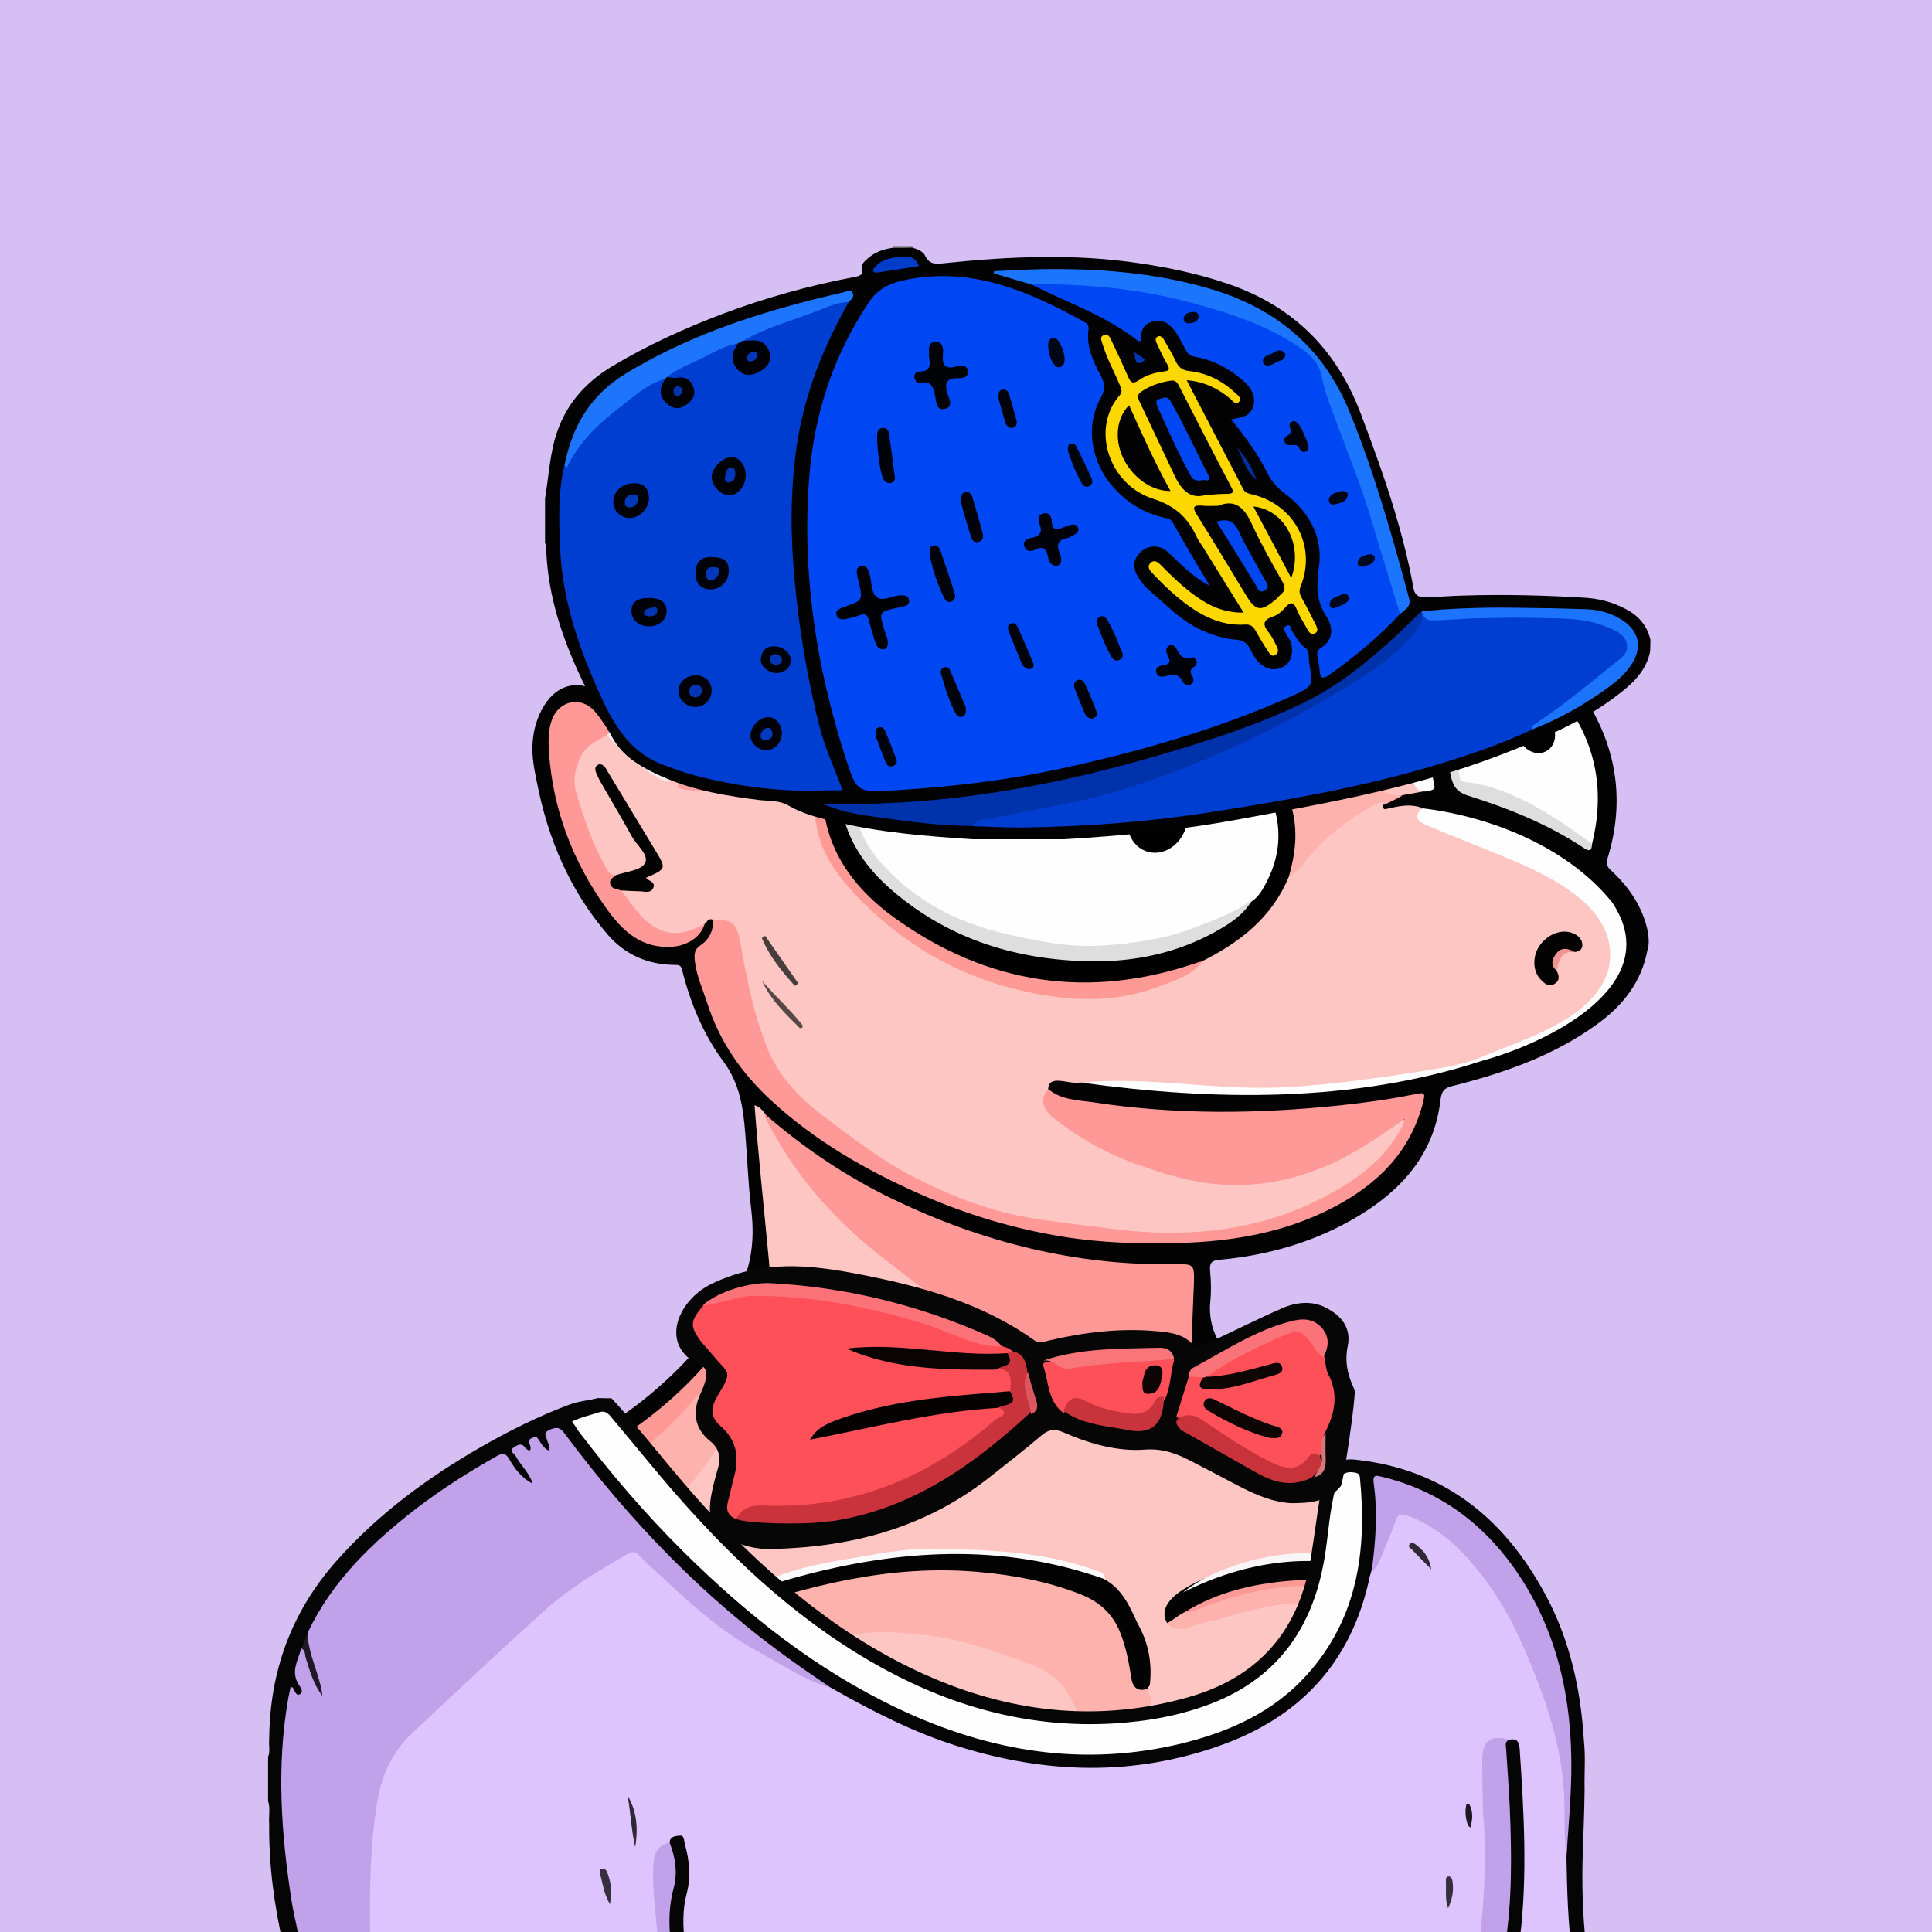<svg width="872" height="872" viewBox="0 0 872 872" fill="none" xmlns="http://www.w3.org/2000/svg" xmlns:xlink="http://www.w3.org/1999/xlink">
<g id="alpaca">
<g id="background"><rect width="872" height="872" fill="#D5BFF3"/></g>
<svg width="872px" height="872px" viewBox="0 0 872 872" version="1.1" xmlns="http://www.w3.org/2000/svg" xmlns:xlink="http://www.w3.org/1999/xlink">
    <title>mask</title>
    <g id="mask" stroke="none" stroke-width="1" fill="none" fill-rule="evenodd">
        <path d="M672.665,881.5 C623.065,881.5 573.465,881.5 523.865,881.5 C524.265,876 525.165,870.4 523.365,865 C522.565,862.4 522.065,859.4 518.365,859.3 C515.365,859.9 516.365,862.3 516.265,864.1 C516.065,870 516.765,876 513.865,881.5 C449.565,881.5 385.365,881.5 321.065,881.5 C319.265,878.8 320.465,875.9 320.865,873.3 C322.065,865.3 320.965,857.4 319.565,849.6 C318.865,845.8 319.265,842.5 320.765,839 C327.965,822.4 330.465,804.9 328.965,786.9 C328.565,782.1 328.765,777.3 327.765,772.5 C327.065,768.9 325.765,765.5 324.265,762.2 C322.765,759 320.565,757.6 317.165,758.4 C314.465,758.1 313.265,755.6 311.165,754.4 C308.665,752.8 306.565,752.5 305.865,756.2 C305.065,758.5 306.165,760.5 307.065,762.4 C312.165,773.8 316.165,785.6 316.765,798.2 C316.765,806.1 313.565,813.1 310.565,820.1 C306.265,830.1 300.765,839.4 293.665,847.6 C292.565,848.9 290.965,850.1 290.965,852.4 C293.265,852.8 295.165,851.9 297.165,851.2 C298.465,850.7 299.865,849.5 301.065,851.5 C303.465,861.7 303.665,871.8 299.065,881.6 C252.465,881.6 205.865,881.6 159.265,881.6 C161.365,878.1 160.865,874.6 159.465,870.9 C155.565,860 152.765,848.7 153.065,837.2 C153.465,820.4 156.265,803.8 162.265,787.9 C169.265,769.5 182.465,757.7 200.565,751.1 C214.665,746 229.065,741.8 243.965,739.8 C245.765,739.6 248.865,739.9 248.965,737.6 C249.165,734.9 245.865,735.2 243.965,734.6 C236.665,732.6 229.165,732.3 221.765,732.1 C206.665,731.6 191.565,732 176.465,734.1 C170.265,735 169.165,733.2 171.165,727 C177.265,708.5 191.165,697.8 208.365,691.2 C225.265,684.8 242.865,681.8 261.265,684 C269.365,685 277.465,685.4 285.465,686.9 C289.465,687.6 292.965,687 296.065,684.1 C312.665,668.9 325.365,651 333.665,630.1 C336.265,623.5 338.165,616.5 339.765,609.5 C340.265,607.6 339.765,604.5 343.365,604.7 C345.665,607 345.365,609.9 345.365,612.7 C345.265,617.6 345.865,622.3 346.965,627 C347.365,628.7 347.765,630.5 349.665,632.3 C349.865,627 350.565,622.5 350.165,617.9 C346.865,586.7 344.465,555.4 341.465,524.1 C340.765,517.2 339.165,510.3 339.665,503.3 C339.765,501.7 339.565,499.6 341.265,498.9 C343.365,498 344.465,500 345.565,501.4 C360.065,532.3 383.065,555.6 410.465,575.1 C420.665,582.4 430.565,589.9 441.265,596.4 C456.865,605.8 474.065,611 491.165,616.3 C504.665,620.5 518.465,623.6 532.465,625.8 C534.365,626.1 536.465,626.2 538.165,627.5 C540.765,632.9 540.665,638.9 542.465,644.8 C543.965,639.7 540.865,634.3 544.365,629.8 C544.965,629.3 545.765,629.3 546.065,630 C548.665,635.3 553.665,637.7 558.565,640.1 C563.965,642.8 569.065,645.7 573.365,649.9 C575.865,652.4 579.465,652.3 582.265,654.1 C583.665,655.3 585.465,656.5 584.765,658.6 C583.965,660.9 581.665,660.7 579.665,661 C575.965,661.4 572.365,662 569.165,663.8 C567.665,664.7 565.865,665.4 565.465,667.7 C567.765,669.2 570.865,667.6 572.865,669.6 C573.165,670.8 572.265,671.4 571.765,672.2 C570.765,673.9 571.665,674.7 573.365,674.8 C574.065,674.9 574.665,674.7 575.365,674.7 C599.465,671.3 621.665,677.4 642.965,688.2 C652.465,693 661.665,698.3 669.565,705.6 C678.465,713.9 685.365,723.5 689.065,735.2 C691.265,742.1 694.765,748.7 695.065,756.2 C696.865,763.9 695.065,772 697.665,779.6 C698.065,787.1 697.165,794.4 694.365,801.4 C693.765,802.1 693.065,802.3 692.265,802.2 C689.965,800.9 689.965,798.3 689.165,796.3 C687.565,791.9 685.665,787.8 682.065,784.6 C679.865,785.3 678.765,783.8 677.565,782.4 C673.965,778 669.765,774.2 665.665,770.3 C662.865,767.6 659.865,766.6 656.365,769.5 C651.465,773.6 650.165,776.8 652.765,781 C657.565,788.6 661.465,796.7 666.165,804.4 C672.065,814 674.365,824.6 675.965,835.6 C677.865,849.1 676.265,862.4 674.965,875.8 C674.765,877.8 674.365,879.9 672.665,881.5 Z" id="origin" fill="#FEC6C3" fill-rule="nonzero"></path>
        <path d="M418.965,148.2 C448.565,151 474.165,164 498.665,179.5 C526.265,196.9 553.865,214.1 580.765,232.5 C602.365,247.2 623.665,262.2 645.965,275.7 C651.665,279.1 657.965,281.5 663.065,285.9 C663.965,286.6 664.865,286.5 665.865,286.5 C690.265,286.9 706.965,299.8 718.465,320.2 C730.465,341.5 732.765,364.1 725.565,387.4 C724.765,390 725.365,391.2 727.165,392.9 C735.365,400.5 741.465,409.4 743.765,420.6 C744.165,423.4 744.465,426.1 743.565,428.8 C740.865,443.3 732.365,454 720.665,462.4 C701.165,476.5 678.865,484.3 655.765,490.1 C652.065,491 650.665,492.2 650.165,496.4 C647.365,520.9 632.565,537.3 612.365,549.3 C593.265,560.6 572.365,566.6 550.365,568.6 C546.965,568.9 545.865,569.9 546.165,573.5 C546.565,578.1 546.765,582.8 546.265,587.4 C544.865,600.9 552.465,610.6 560.165,619.8 C569.765,631.3 580.665,641.6 590.365,653 C595.265,658.8 601.665,658.8 607.865,659.4 C653.465,663.7 691.365,699.7 701.465,742.9 C705.365,759.6 705.965,776.5 702.965,793.3 C701.665,800.7 704.865,807 706.065,813.7 C709.765,834.7 712.765,855.7 713.165,877 C713.165,878.5 713.465,880 712.465,881.3 C709.465,881.3 706.465,881.3 703.465,881.3 C702.265,880 701.965,878.4 701.965,876.7 C702.165,859.1 700.865,841.6 700.065,824 C699.465,821.3 701.865,817.5 697.265,816.2 C694.565,818.9 694.165,822.3 693.865,825.8 C692.465,840.2 692.065,854.7 689.665,868.9 C688.965,873.2 689.465,878 685.465,881.2 C683.465,881.2 681.465,881.2 679.465,881.2 C678.365,879.9 678.265,878.5 678.665,877 C680.565,870.1 680.865,862.9 681.565,855.8 C682.765,845.3 682.065,834.9 682.065,824.4 C681.965,813.3 681.165,802.2 680.165,791.1 C679.865,787.8 679.665,784.5 682.465,782 C686.965,787.7 690.465,794 691.665,801.3 C692.065,801.7 692.065,802.7 692.365,802.6 C692.865,802.5 692.965,801.7 693.365,801.3 C695.165,794.1 696.565,786.9 696.365,779.4 C695.765,775 695.365,770.6 695.565,766.2 C695.465,764 695.565,761.8 695.165,759.7 C694.565,756.9 694.665,756.6 694.165,755.1 C692.665,745.9 691.065,740.1 688.465,733.1 C674.765,697.1 648.665,676.1 610.665,669.8 C599.565,668 588.465,669.2 577.465,670.1 C575.865,670.2 574.165,670.9 572.665,669.6 C570.165,669.6 567.765,669.7 565.265,669.7 C564.365,669.7 563.165,669.8 562.765,668.7 C562.265,667.4 563.065,666.5 563.965,665.7 C568.265,661.7 573.565,660.1 579.165,659.5 C580.965,659.3 582.665,659.1 584.765,658.9 C584.265,656.7 582.765,655.7 581.465,654.5 C570.865,646.3 562.965,635.5 553.665,626 C551.865,624.1 550.365,621.9 548.065,620.4 C546.165,623.4 547.065,627 544.865,629.5 C542.965,635.7 545.165,642.2 542.865,648.6 C539.565,642 538.965,634.7 537.565,627.5 C536.865,626.5 536.465,625.4 536.465,624.2 C536.565,612.9 535.665,601.6 537.065,590.3 C537.665,585.5 537.165,580.7 537.465,575.8 C537.665,572.5 536.365,571.5 533.065,571.7 C518.865,572.4 504.865,570.9 490.865,569.2 C468.765,566.5 447.565,560.5 426.765,552.6 C401.265,542.9 377.565,529.9 355.965,513.2 C351.865,510 347.765,506.9 345.065,502.3 C344.065,501 343.065,499.8 340.565,498.8 C343.965,544.8 350.565,590.1 350.965,635.8 C346.165,631.1 344.765,625.3 344.465,619.2 C344.165,614.2 343.565,609.3 343.165,604.4 C340.965,602 342.265,598.8 341.365,596.1 C340.965,591.9 340.465,587.8 340.465,585.7 C322.665,620.6 292.665,644.8 257.465,663.3 C262.465,664 268.065,665.2 273.665,666.6 C279.365,668.3 283.965,671.9 288.765,675.2 C290.065,676.1 291.865,677.3 291.065,679.1 C290.165,680.9 288.165,680.3 286.565,679.8 C281.065,677.9 275.265,676.9 269.665,675.6 C245.265,669.7 221.565,672.1 199.065,682.7 C181.265,691.2 168.765,705.2 162.365,724.2 C160.265,731.1 159.765,739.6 160.965,749 C163.765,747 166.265,744.5 169.665,743.5 C174.365,744.5 175.265,746.3 172.765,750.2 C169.765,754.8 166.065,758.9 163.065,763.4 C153.765,777.5 149.965,793.3 147.765,809.8 C144.765,832 149.665,853 157.165,873.6 C158.065,876 159.965,878.3 158.465,881.1 C155.465,881.1 152.465,881.1 149.465,881.1 C145.165,877.6 144.465,872.3 142.965,867.5 C139.765,857.7 138.365,847.5 138.065,837.2 C138.365,827.9 137.465,818.5 138.565,809.2 C140.265,801 140.865,792.6 143.465,784.5 C145.165,779.1 146.865,773.7 149.665,768.8 C152.465,764 152.565,759.7 151.665,754.3 C147.665,732.2 154.365,712.8 168.765,695.8 C181.865,680.4 198.765,671.3 218.065,666.7 C253.265,658.3 283.365,641.3 308.465,615.4 C316.265,607.3 323.265,598.5 329.665,589.1 C338.665,575.8 340.965,561.5 339.065,545.9 C337.665,534.5 337.365,523 336.365,511.6 C335.465,500 333.865,488.9 326.365,478.9 C317.365,466.7 311.565,452.6 307.865,437.8 C307.365,435.6 306.365,435.5 304.465,435.5 C292.365,435.4 282.065,430.9 274.165,421.7 C257.165,401.9 247.365,378.7 242.365,353.3 C241.165,347.4 239.965,341.6 240.365,335.5 C240.765,329.4 242.365,323.7 245.565,318.5 C251.965,308 262.965,306.3 272.265,314.1 C272.965,314.7 273.765,315.4 274.665,316.3 C281.565,304.1 288.665,292.3 297.565,281.8 C299.365,279.6 297.465,278.8 296.365,277.9 C289.565,272.2 282.465,267 276.065,261 C267.665,253 258.265,245.9 251.865,236 C245.065,225.5 248.065,212.8 258.465,205.6 C268.165,198.9 279.065,197.6 290.365,198.5 C317.265,200.5 340.865,211.3 362.165,227.3 C364.265,228.9 365.665,228.3 367.465,227.2 C381.165,219.3 395.365,212.5 410.765,207.3 C408.265,203.9 404.965,202 402.065,199.7 C395.965,194.9 391.065,189.1 388.265,181.7 C381.765,164.7 390.565,150.4 408.765,148.4 C409.965,148.3 411.065,148.1 412.265,148 C415.765,148.1 414.765,148.1 418.965,148.2 Z" id="origin" fill="#030303" fill-rule="nonzero"></path>
        <path d="M342.165,595.7 C342.665,600.1 342.665,601.1 343.065,604.8 C340.065,610.8 339.365,617.4 337.365,623.7 C329.465,648.8 314.665,669.1 295.565,686.7 C292.465,689.5 288.665,689.2 285.165,688.5 C271.965,685.7 258.565,684.1 245.265,685 C222.465,686.5 200.765,691.9 183.665,708.8 C177.665,714.7 174.365,722 171.765,729.8 C170.865,732.4 170.965,733.8 174.665,733.2 C191.765,730.4 209.065,730.1 226.265,730.9 C233.565,731.2 241.165,731.5 248.265,734.3 C249.665,734.9 252.065,734.7 251.765,737 C251.565,739 250.365,740.5 247.865,740.8 C237.965,741.9 228.265,743.9 218.765,746.7 C203.065,751.4 187.465,756 175.565,768.7 C166.165,778.8 162.265,791.1 158.865,803.8 C155.965,814.4 154.765,825.3 154.565,836.2 C154.265,849.2 157.465,861.8 162.065,874 C163.465,877.7 163.565,880.3 159.365,881.7 C159.065,881.7 158.665,881.7 158.365,881.7 C153.465,868.9 149.065,855.9 147.165,842.2 C142.665,810 147.965,780.2 168.565,754 C169.565,752.7 170.665,751.4 171.665,750.1 C174.365,746.9 173.965,745.1 169.465,744.9 C163.665,743.6 161.365,741.3 162.365,736 C163.065,731.9 159.565,728.5 161.265,724.6 C164.665,712.4 171.665,702.3 181.065,694.1 C202.065,675.6 227.265,670.2 254.465,672.4 C266.065,673.3 277.465,675.6 288.365,679.9 C289.065,680.2 289.965,680.1 290.965,679.7 C285.565,675 279.965,670.8 273.265,668.2 C271.665,665.7 273.565,664.7 275.165,663.5 C281.265,658.6 287.965,654.7 294.165,649.9 C307.465,639.8 316.965,626.4 325.965,612.6 C328.765,608.3 330.765,603.5 336.265,601.6 C337.565,601.2 337.965,599.7 338.765,598.6 C339.465,597 339.965,595.1 342.165,595.7 Z" id="origin" fill="#FEB2AD" fill-rule="nonzero"></path>
        <path d="M682.665,782.2 C680.465,783.3 681.665,785.1 681.765,786.6 C683.065,821.3 688.165,845.4 677.765,881.5 C676.065,881.5 674.465,881.5 672.765,881.5 C680.465,843.2 673.965,812.7 651.265,781 C645.365,775.7 659.265,760.1 665.965,768.4 C669.865,770.9 678.865,784.4 682.665,782.2 Z" id="origin" fill="#FEB2AD" fill-rule="nonzero"></path>
        <path d="M300.165,850.6 C297.665,853.2 294.265,853.4 291.065,854.1 C290.165,854.3 288.965,854.2 288.365,853.2 C287.765,852.1 288.665,851.4 289.265,850.6 C292.265,846.9 295.665,843.3 298.365,839.3 C306.865,826.8 313.665,813.6 315.865,798.5 C315.365,794.1 316.165,789.6 315.665,785.2 C314.665,776.6 311.765,768.8 307.365,761.4 C306.265,759.6 304.765,757.9 305.065,755.5 C305.565,750.9 307.265,749.8 310.865,752.4 C312.865,753.8 314.465,755.8 316.265,757.5 C321.065,760.9 322.665,766.3 324.165,771.5 C328.865,787.7 325.865,803.5 320.265,818.9 C318.365,824.2 315.965,829.4 312.765,834.1 C310.765,837 310.865,839.8 311.765,843.1 C314.765,854.5 313.865,865.8 311.065,877.1 C310.565,878.9 309.865,880.6 308.065,881.5 C305.365,881.5 302.765,881.5 300.065,881.5 C302.065,872.1 303.265,862.7 302.765,853.1 C302.765,851.1 302.665,849.7 300.165,850.6 Z" id="origin" fill="#030303" fill-rule="nonzero"></path>
        <path d="M308.065,881.5 C312.665,868 314.465,854.4 309.365,840.6 C308.465,838.2 309.565,836.8 310.665,835.2 C319.865,820.3 324.965,804.3 324.965,786.7 C324.965,776.1 322.165,766.4 316.365,757.6 C321.265,754.5 323.465,757 325.665,761.4 C328.565,767.4 329.365,773.6 330.165,780 C332.265,796.9 329.965,813.3 326.065,829.6 C325.865,830.2 325.865,831 325.565,831.5 C318.265,841.9 321.765,853.2 322.865,864.3 C323.465,870 321.865,875.8 321.065,881.5 C316.765,881.5 312.465,881.5 308.065,881.5 Z" id="origin" fill="#FE9A96" fill-rule="nonzero"></path>
        <path d="M685.665,881.5 C688.965,871.5 689.765,861.1 690.665,850.7 C691.465,841.8 691.965,832.9 692.865,824 C693.265,820.3 693.765,817.9 696.665,815.1 C696.765,815 697.565,814.1 697.665,814.1 C697.665,814.1 697.665,814.1 697.765,814.3 C700.065,817.6 700.665,820.1 700.365,825.1 C697.865,841.3 700.565,857.6 700.165,873.9 C700.065,876.5 700.565,879.3 698.665,881.5 C694.365,881.5 690.065,881.5 685.665,881.5 Z" id="origin" fill="#FEC6C3" fill-rule="nonzero"></path>
        <path d="M698.665,881.5 C699.765,861.9 698.865,838.2 699.965,818.3 C704.465,838.2 703.565,860.8 703.665,881.5 C701.965,881.5 700.365,881.5 698.665,881.5 Z" id="origin" fill="#FDFCFB" fill-rule="nonzero"></path>
        <path d="M513.865,881.5 C514.565,874.5 514.865,867.4 514.765,860.3 C514.765,859.2 514.065,857.9 515.365,857.1 C516.965,856.2 517.465,858.3 518.665,858.5 C519.465,858.6 520.265,859 520.765,859.6 C524.865,864 525.365,876.3 521.765,881.4 C519.165,881.5 516.565,881.5 513.865,881.5 Z" id="origin" fill="#030303" fill-rule="nonzero"></path>
        <path d="M300.165,850.6 C300.865,849.1 301.765,847.8 303.765,846.5 C305.165,858.7 304.765,870.3 300.065,881.4 C299.765,881.4 299.365,881.4 299.065,881.4 C301.165,871.3 302.165,861 300.165,850.6 Z" id="origin" fill="#F9F4F3" fill-rule="nonzero"></path>
        <path d="M677.665,881.5 C680.665,863 682.165,844.4 682.865,825.7 C682.865,836.1 682.865,846.5 682.865,856.9 C683.165,865.3 680.765,873.3 679.665,881.6 C679.065,881.5 678.365,881.5 677.665,881.5 Z" id="origin" fill="#F9C1BD" fill-rule="nonzero"></path>
        <path d="M521.865,881.5 C523.265,873.5 524.365,865.6 518.765,858.6 C521.665,856.8 522.865,859.6 523.365,861.1 C525.565,867.8 527.865,874.6 523.865,881.6 C523.165,881.5 522.565,881.5 521.865,881.5 Z" id="origin" fill="#F9F5F5" fill-rule="nonzero"></path>
        <path d="M345.065,502.7 C362.765,518.2 382.165,531.2 403.365,541.4 C443.365,560.6 485.365,571.3 529.965,570.6 C538.765,570.5 539.165,570.4 538.865,579.5 C538.265,595.6 537.265,611.7 537.665,627.8 C524.165,626.4 510.965,623.4 497.865,619.7 C479.965,614.6 462.065,609.4 445.665,600.5 C428.865,591.4 413.765,579.6 398.765,568 C376.365,550.6 357.965,529.7 345.265,504.1 C345.065,503.7 345.165,503.1 345.065,502.7 Z" id="origin" fill="#FE9997" fill-rule="nonzero"></path>
        <path d="M517.765,762.3 C519.765,766.1 519.765,770.1 520.165,773.7 C520.865,779.3 521.265,784.9 521.665,790.5 C522.965,806.5 523.165,822.7 522.865,838.8 C522.865,839.3 522.965,839.8 522.865,840.3 C521.965,843.7 522.265,848.7 517.865,849 C514.165,849.2 514.265,844.4 513.465,841.5 C508.865,825.6 503.165,810.1 497.065,794.7 C492.665,783.7 487.265,773.3 481.165,763.2 C476.565,755.6 468.765,752.4 460.965,749.6 C447.365,744.8 433.665,739.8 419.365,738.2 C409.265,737.1 399.065,735.9 388.665,737.3 C379.365,738.6 369.865,739 360.465,739.6 C354.365,739.9 348.265,741.1 342.165,740.8 C334.265,740.4 327.365,737.5 320.865,733.4 C320.365,733.1 320.265,732.3 320.065,731.7 C320.365,729.1 322.665,729 324.465,728.3 C348.865,719.2 373.865,712.4 399.765,709 C428.265,705.3 456.065,707.9 483.565,716.5 C501.565,722.1 508.865,735.2 511.265,752.4 C511.865,756.9 512.865,760.7 517.765,762.3 Z" id="origin" fill="#FEB2AD" fill-rule="nonzero"></path>
        <path d="M517.765,762.3 C513.565,763.6 511.365,761.7 510.665,757.7 C509.565,750.7 508.365,743.8 505.665,737 C502.165,728.1 495.865,722.7 487.265,719.4 C472.565,713.7 457.365,710.9 441.765,709.5 C401.565,705.9 363.765,715.8 326.365,729 C324.165,729.8 322.065,730.7 319.965,731.6 C318.865,731.5 317.365,731.8 317.065,730.3 C316.665,728.7 318.165,728 319.265,727.5 C325.165,724.6 331.065,721.8 337.065,719 C340.665,717.1 341.465,717 343.665,715.9 C361.365,708.8 379.765,705 398.565,702.7 C403.865,702.1 409.065,701.2 414.365,700.9 C434.065,699.9 453.765,700.4 473.165,704.4 C479.965,705.8 486.665,707.6 493.265,709.6 C495.365,710.3 497.365,711.1 498.665,712.9 C506.565,717.3 509.965,725.1 513.465,732.8 C518.465,741.5 520.065,750.8 518.965,760.6 C518.565,761.1 518.165,761.7 517.765,762.3 Z" id="origin" fill="#030303" fill-rule="nonzero"></path>
        <path d="M572.665,669.8 C612.865,662.8 647.665,672.4 674.265,704.6 C685.165,717.8 691.265,733.8 694.565,750.7 C694.865,752.3 696.665,777.1 695.665,779.1 C694.665,779.1 695.665,768.1 693.765,755.6 C689.565,736.5 683.165,718.8 667.465,705.7 C646.865,688.6 623.365,678.7 596.765,675.5 C589.365,674.6 582.265,674.8 575.065,676.1 C572.765,676.5 570.465,677.1 569.565,674.6 C568.665,672.1 570.865,670.9 572.665,669.8 Z" id="origin" fill="#FEFEFD" fill-rule="nonzero"></path>
        <path d="M611.665,706.8 C624.665,713.1 637.665,725.8 618.665,721 C589.365,705.7 554.065,718.3 526.765,732.6 C515.065,712.6 592.465,695.2 611.665,706.8 Z" id="origin" fill="#030303" fill-rule="nonzero"></path>
        <path d="M526.765,732.6 C529.665,731.1 531.665,729.1 534.765,727.6 C545.965,723.1 557.165,718.5 569.265,716.4 C586.565,713.4 603.565,713 619.965,720.6 C621.065,721.2 622.065,721.9 623.165,722.5 C621.965,729.5 621.865,729.4 614.165,727.7 C605.465,725.8 596.765,723.7 587.765,723.6 C574.165,723.5 561.365,727.8 548.465,731.2 C545.065,732.1 541.665,732.7 538.365,733.9 C534.265,735.4 530.265,736.3 526.765,732.6 Z" id="origin" fill="#FEB2AD" fill-rule="nonzero"></path>
        <path d="M498.765,712.8 C452.365,696.3 405.865,699.2 359.365,711.9 C353.965,713.4 348.565,715.1 343.165,716.7 C342.165,717.2 341.065,717.6 341.165,715.8 C357.065,707.3 374.765,705 392.165,702 C402.065,700.3 412.265,698.7 422.165,699 C446.265,699.6 470.465,700.1 493.565,708.5 C495.865,709.3 498.665,709.4 498.765,712.8 Z" id="origin" fill="#FBFAFA" fill-rule="nonzero"></path>
        <path d="M544.965,629.7 C544.965,625.7 545.865,621.9 547.565,617.7 C558.965,630.2 570.265,642.4 581.465,654.6 C576.665,653 575.465,652.4 569.665,650 C561.465,645.5 545.665,633.4 544.965,629.7 Z" id="origin" fill="#FD9996" fill-rule="nonzero"></path>
        <path d="M611.665,706.8 C585.265,701.1 557.665,706.6 533.865,718.8 C551.865,704 593.865,694.3 611.665,706.8 Z" id="origin" fill="#F8F6F6" fill-rule="nonzero"></path>
        <path d="M390.065,600.7 C402.465,612.6 415.765,623.4 431.065,631.6 C431.965,632.1 432.865,632.5 432.965,633.7 C431.965,634 431.065,634 430.065,633.5 C414.965,626.3 401.565,616.8 390.265,604.6 C389.665,603.9 389.265,602.9 388.765,602.1 C388.465,600.8 389.065,600.5 390.065,600.7 Z" id="origin" fill="#2F2322" fill-rule="nonzero"></path>
        <path d="M305.065,755.6 C314.365,768.5 319.365,782.5 315.965,798.6 C315.265,794.1 314.765,789.6 313.765,785.1 C312.065,777.7 309.265,770.7 306.365,763.7 C305.265,761.3 302.665,758.7 305.065,755.6 Z" id="origin" fill="#F8F2F2" fill-rule="nonzero"></path>
        <path d="M182.065,716.4 C189.465,707 199.165,701.6 211.165,700.7 C211.765,701.8 210.865,702 210.165,702.4 C199.465,704.4 190.365,709.3 183.165,717.6 C182.265,717.8 181.765,717.5 182.065,716.4 Z" id="origin" fill="#55403F" fill-rule="nonzero"></path>
        <path d="M475.165,621.6 C484.165,623.2 493.365,623.6 501.965,627.3 C492.765,626.7 483.765,625.1 475.165,621.6 Z" id="origin" fill="#705453" fill-rule="nonzero"></path>
        <path d="M189.565,845 C185.265,842.2 181.665,838.8 179.565,834 C183.665,836.9 187.065,840.6 189.565,845 Z" id="origin" fill="#826261" fill-rule="nonzero"></path>
        <path d="M526.665,808.7 C526.265,801.2 526.265,793.7 524.165,786.4 C524.265,804.3 527.065,850.1 526.665,808.7 Z" id="origin" fill="#916D6B" fill-rule="nonzero"></path>
        <path d="M266.065,848.3 C256.765,856.9 271.065,849.6 272.865,843.4 C269.465,844.4 267.765,846.5 266.065,848.3 Z" id="origin" fill="#7B5D5B" fill-rule="nonzero"></path>
        <path d="M321.765,415.1 C319.765,414.3 319.165,416 318.065,417 C312.865,422.4 304.165,424.1 296.965,420.6 C288.965,416.7 283.565,410.1 279.765,402.2 C282.465,399.7 285.665,401 288.765,401.1 C291.065,401.2 293.765,401.7 291.665,397.9 C290.165,395.3 292.365,394.8 293.865,393.9 C297.965,391.5 298.365,390.5 295.865,386.5 C288.265,374 280.365,361.7 273.165,349 C272.765,348.3 272.365,347.5 271.165,347.7 C270.365,349.8 271.765,351.5 272.665,353.1 C278.165,363.6 284.465,373.5 290.465,383.7 C293.965,389.5 293.565,390.7 287.265,393.2 C284.165,394.4 281.165,395.8 277.765,396 C274.765,396 273.465,393.8 272.165,391.6 C265.565,380.2 261.165,367.8 258.265,355 C256.065,345.4 262.865,335.4 273.465,331.3 C275.865,331.2 276.765,333.2 278.065,334.6 C284.665,341.8 292.365,347.6 301.365,351.5 C302.265,351.9 303.165,352.4 304.165,352 C305.165,352.3 306.165,352.6 307.165,353 C307.165,353.7 306.765,354.2 306.265,354.6 C314.865,355.3 323.565,357.9 331.965,353.7 C333.665,351 331.265,350.9 329.865,350.7 C327.165,350.2 324.265,349.9 321.565,349.7 C305.165,348.7 292.165,341.7 283.065,327.9 C282.565,326.2 283.565,325 284.365,323.8 C294.265,309 313.465,305.5 328.065,315.8 C329.965,317.1 331.565,319.1 334.165,317.6 C335.265,317.6 336.065,319.5 337.165,318.5 C337.665,318.1 337.365,316.6 337.165,315.7 C336.865,314.4 336.465,313.2 336.065,311.9 C335.565,307.1 334.365,302.4 332.265,298 C327.065,287 320.865,276.6 312.065,267.9 C298.965,254.9 285.965,241.8 272.865,228.7 C269.265,225.1 266.665,221 266.065,215.8 C267.165,214.1 268.865,213.6 270.665,213.1 C284.365,209.1 297.765,209.5 310.865,215.6 C312.565,216.4 315.065,216.8 315.065,219.2 C315.065,221.6 312.465,221.9 310.865,222.8 C310.265,223.1 309.665,223.4 309.265,224 C307.765,225.3 304.965,225.9 306.165,228.8 C307.165,231.2 309.565,231.2 311.765,231.2 C318.065,231.2 323.665,228.7 328.965,225.6 C331.165,227 333.265,228.6 335.665,229.8 C340.565,232.3 340.565,234.3 335.865,237.4 C335.165,237.8 334.265,237.9 334.065,238.9 C331.165,240 328.165,241.1 325.265,242.3 C323.565,243 321.765,243.8 322.065,246.1 C322.365,248.4 324.165,248.9 325.965,249.3 C331.165,250.2 335.865,248.7 340.365,246.5 C344.065,244.7 347.465,242.3 350.965,240.1 C357.365,247.7 357.365,247.7 348.065,253 C345.165,254.2 342.265,255.5 339.365,256.7 C337.565,257.5 336.065,258.6 336.465,260.8 C336.865,263.2 338.765,263.9 340.965,263.9 C347.765,264 354.065,261.9 360.365,259.8 C362.565,259.1 364.765,258.5 366.965,257.8 C379.565,263.1 391.365,270 403.465,276.4 C404.265,276.8 405.165,278.3 406.065,276.5 C412.365,280.3 418.865,283.1 427.265,282.6 C407.065,267.6 389.065,251.3 371.165,233.8 C375.665,231.8 380.265,229.7 384.765,227.7 C388.665,234.4 395.865,234.3 401.965,236 C422.065,241.7 440.065,251.7 457.165,263.3 C463.165,267.4 463.965,267.4 469.665,262.7 L469.565,262.8 C470.665,258.8 468.465,255.6 466.865,252.3 C460.465,239.4 451.265,228.4 442.465,217.1 C434.065,206.3 425.865,195.4 417.965,184.3 C413.965,178.7 409.765,173.4 405.465,168.1 C404.165,166.5 402.465,165.6 400.565,164.9 C399.365,164.5 397.665,163.9 399.565,162.2 C408.865,158.9 418.365,159.7 427.865,161 C431.965,161.6 436.065,161.9 439.865,163.7 C441.665,164.5 443.765,165.2 442.765,168 C441.265,169.7 437.865,170.4 439.365,173.6 C440.765,176.4 443.565,176.3 446.265,176 C450.765,175.5 454.565,173.2 458.765,171.8 C460.565,174.9 463.765,175.8 466.765,177 C469.065,177.9 470.865,179 469.765,182 C466.065,183.4 462.365,184.7 458.665,186.2 C456.565,187.1 453.865,187.9 454.865,191 C455.665,193.8 458.365,193.8 460.665,193.5 C469.665,192.4 478.165,189.9 485.765,185 C487.165,187 488.565,188.9 491.065,189.8 C494.565,191.1 494.365,193.2 492.265,195.8 C490.865,197.6 488.565,198.6 487.865,201 C483.965,204 478.965,204.5 474.765,206.7 C472.265,208 467.965,208.4 469.465,212.4 C470.865,216.2 474.665,214.3 477.365,213.6 C488.065,211.1 497.265,205.5 505.865,198.8 C510.665,205.2 518.065,208.4 524.265,213.1 C550.565,232.9 578.965,249.7 606.965,267 C618.265,274 629.065,281.9 640.465,288.7 C643.165,290.3 644.065,292.4 643.265,295.4 C639.665,309.7 639.165,324.3 638.265,338.9 C637.965,343.2 639.065,347.5 639.165,351.8 C639.265,355.4 642.965,355 644.765,356.8 C640.865,357.5 636.965,358.2 633.065,358.9 C629.165,360.4 625.565,359.2 621.965,357.7 C608.865,352.2 595.065,349.5 581.065,347.6 C579.365,347.4 577.765,347.6 576.065,347.5 C574.465,347.3 573.465,346.1 572.565,344.9 C551.765,316.2 522.465,302.3 488.465,296.3 C468.165,292.7 448.065,293.3 428.165,298.7 C401.965,305.9 380.965,319.3 372.965,347.2 C365.465,365.7 369.565,381.9 382.065,396.8 C394.265,411.2 408.365,423.3 424.965,432.1 C441.865,441.1 460.065,446.2 479.065,448.6 C499.065,451 517.765,447.5 535.465,437.9 C537.665,436.7 539.865,435.5 541.365,433.4 C542.965,431.6 545.065,430.7 547.165,429.6 C561.365,422.2 572.665,411.8 579.465,397 C579.765,396.2 580.265,395.5 580.865,394.9 C588.665,387.9 594.665,379.2 603.165,372.8 C608.665,368.6 614.265,364.8 620.365,361.9 C621.865,361.2 626.565,359.9 624.665,363 C624.665,363.3 624.465,362.8 624.365,363.6 C624.065,365.9 625.465,365.1 626.665,364.9 C631.565,363.8 636.665,362.7 641.665,364.6 C640.365,368.5 642.565,370.5 645.765,371.9 C652.365,374.7 659.165,376.9 665.765,379.6 C678.865,384.9 691.865,390.4 704.165,397.5 C711.165,401.6 716.965,407.2 722.065,413.3 C730.365,423.1 729.465,440.3 720.665,449.7 C713.165,457.8 703.665,462.9 693.865,467.6 C684.965,471.8 675.965,475.6 666.665,478.7 C662.565,479.9 658.565,481.5 654.365,482.4 C635.765,486.8 616.865,489.4 597.965,491.5 C582.965,493.2 567.865,492.8 552.665,492.4 C539.365,492.1 526.165,491.1 512.965,490.1 C504.565,489.5 496.165,488.6 487.765,488.6 C484.465,489.1 481.265,488 478.065,487.8 C475.165,487.6 473.165,488.4 473.065,491.6 C471.165,497.4 473.365,501.2 478.065,504.8 C499.165,520.9 523.165,529.8 549.165,533 C567.165,535.2 584.565,531.4 601.065,523.6 C610.865,518.9 619.965,513.1 628.865,506.9 C630.265,505.9 631.965,503.7 633.565,505.2 C635.365,506.8 633.665,508.9 632.765,510.6 C627.165,521.8 617.865,529.3 607.765,535.8 C588.365,548.4 566.765,554.4 543.965,557.2 C529.065,559 514.465,556.1 499.765,555.5 C487.065,555 474.665,552.7 462.265,550.4 C435.565,545.5 411.765,534 389.665,518.6 C380.265,512 370.965,505.2 362.465,497.5 C349.465,485.8 342.465,470.7 338.965,453.9 C336.865,443.8 333.665,434 332.465,423.7 C331.965,419.7 329.665,417 325.465,416.3 C324.165,416.2 322.865,416 321.765,415.1 Z" id="origin" fill="#FEC6C3" fill-rule="nonzero"></path>
        <path d="M321.765,415.1 C330.365,414.7 332.665,417 334.165,425.6 C337.065,441.7 340.165,457.9 346.365,473.1 C351.465,485.7 360.565,495.4 371.365,503.5 C384.865,513.7 398.265,524.1 413.465,531.8 C430.365,540.3 447.865,547.1 466.865,550 C478.465,551.8 490.065,553.1 501.765,554.6 C538.465,559.3 573.565,555.3 605.765,535.7 C617.265,528.7 627.165,520 633.265,507.6 C633.565,507.1 633.565,506.4 633.965,505 C624.865,511.3 616.465,517.3 607.265,522.1 C590.165,531.1 572.065,535.7 552.665,534.7 C538.465,534 524.965,529.8 511.765,525 C498.665,520.2 486.465,513.3 475.465,504.5 C470.265,500.4 469.365,495.7 473.165,491.6 C479.065,496.5 486.465,496.5 493.365,497.5 C530.465,503.2 567.565,502.8 604.865,498.9 C616.065,497.7 627.265,496.2 638.365,493.9 C643.265,492.9 643.365,493.2 642.165,498.1 C636.365,520.1 621.665,534.5 602.265,544.7 C580.465,556.2 556.865,560.3 532.565,561 C514.965,561.5 497.165,561 479.865,558.2 C457.565,554.6 435.965,548.1 415.165,538.9 C390.765,528.1 367.765,514.9 347.965,496.6 C334.765,484.4 324.765,470.1 319.265,452.9 C317.165,446.4 314.265,440.2 313.565,433.3 C313.265,430.5 313.665,428.3 315.965,426.8 C320.165,424 322.065,420.1 321.765,415.1 Z" id="origin" fill="#FE9997" fill-rule="nonzero"></path>
        <path d="M668.965,295.9 C685.465,296.7 697.865,305.1 707.165,318 C720.865,337 724.165,358.2 718.565,380.9 C715.765,382.3 714.265,379.8 712.565,378.5 C700.165,369.1 686.965,361.2 671.965,356.6 C668.965,355.7 665.965,354.6 662.765,354.4 C658.765,354.1 657.765,351.9 657.165,348.3 C654.665,332 658.065,316.2 661.565,300.5 C662.565,296.2 664.665,294.6 668.965,295.9 Z" id="origin" fill="#FEFEFE" fill-rule="nonzero"></path>
        <path d="M644.865,357.1 C639.765,357.8 637.965,355.4 637.665,350.4 C636.765,331.6 638.065,313.1 642.365,294.8 C643.065,291.9 641.465,291.1 639.565,289.9 C613.865,273.4 587.965,257.2 562.165,241.1 C544.065,229.8 526.865,216.9 509.265,204.8 C507.265,203.4 505.565,201.9 505.865,199.2 C507.865,196.4 509.665,196.3 512.765,198.4 C554.265,226.3 595.865,254.1 637.365,281.9 C641.265,284.5 644.865,287.4 648.965,289.7 C652.965,291.9 653.365,294.6 652.065,298.8 C647.165,313.8 645.565,329.3 646.065,345 C646.165,348 646.665,351 647.265,353.9 C647.665,356 647.765,356.1 644.865,357.1 Z" id="origin" fill="#FEFEFE" fill-rule="nonzero"></path>
        <path d="M280.165,401.9 C284.365,406.5 287.265,412.1 292.265,416.2 C299.865,422.3 307.565,422.4 315.865,418.1 C316.565,417.7 317.365,417.4 318.065,417 C316.065,423.6 309.065,427.6 300.865,427.4 C287.965,427.2 280.065,419 273.465,409.7 C258.465,388.7 249.565,365.4 247.765,339.5 C247.465,334.5 247.365,329.5 249.165,324.7 C252.465,316.1 262.265,314.1 268.365,321 C270.765,323.7 272.665,326.9 274.765,329.8 C274.565,330.5 274.865,331.4 273.965,331.9 C268.965,334.5 263.965,336.8 261.565,342.6 C259.265,347.9 258.565,352.8 260.265,358.4 C263.565,369.2 267.065,379.9 272.565,389.8 C273.765,392 274.465,395 277.965,394.9 C276.565,398 277.965,400.1 280.165,401.9 Z" id="origin" fill="#FE9997" fill-rule="nonzero"></path>
        <path d="M266.065,217 C279.165,237.7 299.365,251.8 315.265,269.9 C324.965,280.9 332.865,293.1 336.365,307.6 C336.765,309.2 337.565,310.8 335.965,312.1 C331.565,305.7 327.465,299.1 322.265,293.2 C313.165,282.7 302.865,273.6 292.465,264.5 C282.965,256.2 273.065,248.3 263.365,240.3 C257.665,235.6 254.765,229.9 256.065,222.3 C256.665,218.9 257.865,215.9 261.065,214.2 C262.565,215.4 264.565,215.8 266.065,217 Z" id="origin" fill="#FE9997" fill-rule="nonzero"></path>
        <path d="M469.865,262.9 C467.865,268.3 463.365,269.6 458.665,266.2 C448.665,259.2 438.365,252.5 427.365,247.2 C416.265,241.9 404.765,238 392.765,235.1 C388.765,234.2 384.865,233.1 384.865,227.9 C393.865,223.2 403.265,219.5 413.065,217 C417.965,215.8 421.965,219 425.465,222 C434.665,229.7 442.265,239.1 449.965,248.2 C455.565,254.7 461.865,259.9 469.865,262.9 Z" id="origin" fill="#FE9997" fill-rule="nonzero"></path>
        <path d="M398.965,163.3 C405.565,164 408.465,169.5 411.665,174 C426.965,195.2 442.965,215.8 458.665,236.6 C463.365,242.8 467.365,249.5 470.165,256.8 C470.965,258.9 471.965,261.2 469.665,263.1 C469.465,260.5 467.665,258.9 466.065,257.3 C457.465,248.9 450.365,239.2 443.265,229.7 C434.765,218.3 424.265,208.9 413.165,200.2 C408.065,196.2 402.965,192.3 398.765,187.2 C392.165,179.1 391.665,168.9 397.765,161.3 C398.765,161.6 398.965,162.3 398.965,163.3 Z" id="origin" fill="#FE9997" fill-rule="nonzero"></path>
        <path d="M624.865,363.2 C624.165,361.9 623.165,361.8 621.865,362.5 C609.365,369.1 598.465,377.4 589.465,388.4 C587.165,391.2 584.865,394 581.565,395.9 C580.165,394 580.965,392 581.465,390.2 C584.965,378.1 582.965,366.6 577.865,355.3 C576.665,352.7 574.365,350.3 575.565,347 C581.765,344.7 587.465,347.9 593.465,348.5 C604.165,349.7 614.265,353.5 624.265,357.3 C627.065,358.4 629.965,359.1 632.965,359.1 C630.365,360.5 627.665,361.9 624.865,363.2 Z" id="origin" fill="#FEB2AD" fill-rule="nonzero"></path>
        <path d="M342.165,595.7 C339.065,602.3 334.665,607.1 329.665,613.1 C323.665,620.1 320.665,623.1 315.465,629.1 C307.165,638.8 298.765,647.8 288.465,655.1 C283.765,658.4 279.065,661.7 274.265,664.9 C272.965,665.7 273.265,666.8 273.065,667.9 C266.665,666.7 260.365,665.6 253.165,664.3 C290.565,645.6 321.565,620.6 340.765,582.5 C341.965,587 342.165,591.3 342.165,595.7 Z" id="origin" fill="#FE9A96" fill-rule="nonzero"></path>
        <path d="M334.165,317.8 C334.065,322.6 331.465,320.6 329.865,319.1 C326.965,316.4 323.765,314.5 320.165,313.2 C307.165,308.4 293.665,312.9 285.265,324.8 C284.465,325.9 283.765,327 282.965,328.1 C280.665,327.2 281.265,325.6 282.065,324.1 C288.365,312 295.165,300.3 303.065,289.2 C304.865,286.8 305.965,287.4 307.865,289.3 C317.465,298.1 325.765,308 334.165,317.8 Z" id="origin" fill="#FE9997" fill-rule="nonzero"></path>
        <path d="M668.965,295.9 C665.165,295.6 663.565,297.5 662.865,301 C660.265,313.5 657.565,325.9 657.865,338.7 C657.965,342.7 658.565,346.6 658.765,350.5 C658.865,352.2 659.765,352.7 661.265,352.9 C675.965,354.6 688.765,361.2 701.065,368.8 C707.065,372.5 712.765,376.8 718.565,380.8 C718.465,383.8 717.665,384.6 714.765,382.7 C698.565,371.9 680.665,364.8 662.265,359 C657.865,357.6 656.065,355.1 655.065,351.2 C651.565,337.3 653.165,323.5 656.165,309.8 C656.765,307 657.565,304.3 658.465,301.6 C660.765,294.4 660.765,294.4 668.965,295.9 Z" id="origin" fill="#DEDEDE" fill-rule="nonzero"></path>
        <path d="M266.065,217 C263.765,217.2 260.865,218.4 261.065,214.2 C267.565,208.2 275.865,207.7 283.965,207.4 C298.365,206.9 311.665,211.5 325.465,217.8 C319.565,220.2 314.965,223.5 309.265,224.3 C309.865,221.5 312.765,221.1 315.065,219.3 C298.665,211.1 282.565,209.3 266.065,217 Z" id="origin" fill="#FCFBFB" fill-rule="nonzero"></path>
        <path d="M398.965,163.3 C398.565,162.6 398.165,162 397.765,161.3 C400.865,156.7 405.965,156.4 410.565,156.2 C424.965,155.5 438.865,157.7 451.965,164.6 C449.265,166.9 445.965,167.4 442.865,168.3 C440.565,163.7 435.865,164.1 431.865,163.3 C420.965,161.1 409.965,160.9 398.965,163.3 Z" id="origin" fill="#FDFCFC" fill-rule="nonzero"></path>
        <path d="M406.165,276.8 C406.365,278.2 406.665,280 404.465,278.8 C392.365,271.9 380.165,265.3 367.465,259.5 C367.165,259.4 367.165,258.6 367.065,258.1 C367.965,257.7 368.965,257.4 369.665,256.8 C374.165,252.2 377.565,254.9 381.465,258.1 C389.565,264.4 397.865,270.5 406.165,276.8 Z" id="origin" fill="#FCFBFB" fill-rule="nonzero"></path>
        <path d="M333.965,239.2 C331.865,238.6 333.265,238.2 334.065,237.6 C340.065,233.7 340.065,233.7 333.565,230.3 C331.565,229.3 329.065,228.8 328.865,225.9 C337.265,220.3 342.765,226.8 349.365,230.5 C344.565,234.6 339.565,237.4 333.965,239.2 Z" id="origin" fill="#FBFBFB" fill-rule="nonzero"></path>
        <path d="M469.965,182.3 C468.765,178.9 465.765,178.1 462.965,176.9 C461.065,176.1 457.565,175.9 458.965,172.1 C467.365,166.9 472.965,173.6 480.165,177 C476.865,180 473.565,181.4 469.965,182.3 Z" id="origin" fill="#FAF9F9" fill-rule="nonzero"></path>
        <path d="M348.165,253.2 C347.865,252.7 347.665,252.3 348.365,252 C352.665,249.8 357.765,247.8 351.365,242.2 C350.965,241.9 351.265,240.9 351.165,240.3 C357.465,235.8 357.465,235.8 366.265,244.9 C360.365,248.4 354.665,251.7 348.165,253.2 Z" id="origin" fill="#FAF9F9" fill-rule="nonzero"></path>
        <path d="M161.165,724.3 C161.465,726.2 160.965,728.3 163.065,729.6 C164.065,730.2 164.565,731.2 164.165,732.1 C161.765,738.1 163.965,742 169.465,744.7 C166.365,747.1 163.265,749.5 159.665,752.4 C158.365,742.7 157.965,733.4 161.165,724.3 Z" id="origin" fill="#FB9A96" fill-rule="nonzero"></path>
        <path d="M487.965,201.3 C485.965,198.5 488.965,198.1 490.165,196.9 C494.165,192.9 494.265,192.3 489.165,190.5 C486.265,189.5 485.665,187.8 485.965,185.2 C489.765,183.3 498.165,185.7 500.165,189.3 C500.865,190.6 499.865,191.1 499.265,191.8 C496.065,195.6 492.565,199.2 487.965,201.3 Z" id="origin" fill="#F9F8F8" fill-rule="nonzero"></path>
        <path d="M274.065,332 C274.365,331.3 274.565,330.6 274.865,329.9 C283.065,339.4 292.765,346.9 304.165,352.2 C298.365,353.7 294.765,349.4 290.565,346.9 C284.265,342.9 278.965,337.7 274.065,332 Z" id="origin" fill="#F0EAEA" fill-rule="nonzero"></path>
        <path d="M331.965,353.8 C332.065,355.6 330.765,356.1 329.465,356.3 C322.265,357.4 315.065,357.6 307.965,356.1 C305.565,355.6 305.165,354.7 307.265,353.1 C315.365,355.2 323.665,355.6 331.965,353.8 Z" id="origin" fill="#F9A19E" fill-rule="nonzero"></path>
        <path d="M727.565,407.2 C707.465,382.3 672.865,368.5 641.865,364.8 C638.565,367.7 638.865,370.3 643.565,372.3 C657.165,378.1 670.965,383.3 684.565,389.1 C703.965,397.5 731.865,412.2 725.965,437.6 C719.165,460.8 686.765,469.1 666.765,477.9 C666.765,477.9 666.765,477.9 666.765,477.9 C663.065,479.2 660.765,479.8 655.765,481 C650.765,482.2 604.765,490 575.665,490.9 C546.365,491.8 517.065,485.8 487.965,488.6 C547.865,496.9 610.865,497.8 668.865,478.8 C698.365,470.8 752.765,444.5 727.565,407.2 Z" id="origin" fill="#FEFEFE" fill-rule="nonzero"></path>
        <path d="M619.965,720.6 C613.265,719.6 606.865,717.4 600.065,716.4 C590.265,715 580.665,715.8 570.965,717.5 C559.965,719.4 549.465,722.9 539.165,727 C537.665,727.6 536.265,727.7 534.765,727.6 C549.165,718.7 565.165,714.9 581.865,713.5 C591.465,712.7 601.065,712.8 610.465,715.6 C613.865,716.7 617.465,717.6 619.965,720.6 Z" id="origin" fill="#FA9996" fill-rule="nonzero"></path>
        <path d="M575.765,347 C578.665,353.5 582.065,359.8 583.565,366.8 C585.765,376.7 584.465,386.3 581.665,395.8 C574.165,414 559.765,425.2 542.865,433.7 C540.665,435.6 538.065,436.7 535.365,437.6 C506.965,447 478.465,446.3 449.865,438.4 C428.865,432.6 409.865,422.9 393.865,407.9 C380.365,395.2 371.865,379.7 369.765,361 C369.265,356.1 370.965,351.6 371.965,346.9 C378.765,321.5 396.865,306.9 420.665,299.9 C470.165,285.3 516.065,293.3 556.965,325.6 C564.565,331.6 570.265,339.2 575.765,347 Z" id="origin" fill="#000000" fill-rule="nonzero"></path>
        <path d="M372.065,347 C367.965,376.3 381.365,398.1 403.665,414.2 C445.565,444.4 491.665,451.4 540.865,434.3 C541.465,434.1 542.165,434 542.765,433.9 C537.965,440.3 530.565,442.4 523.765,445 C502.565,453.3 480.965,451.9 459.265,446.7 C430.165,439.6 405.765,424.8 385.365,403.1 C374.765,391.7 367.165,379.1 367.865,362.8 C368.265,357.1 370.065,352 372.065,347 Z" id="origin" fill="#FE9A96" fill-rule="nonzero"></path>
        <path d="M280.165,401.9 C278.465,401.1 276.165,401.4 275.465,399.1 C274.765,396.9 276.865,396.1 278.065,395 C282.565,393.4 289.165,392.9 291.065,389.7 C293.165,386.1 287.565,381.7 285.265,377.7 C280.665,369.3 275.665,361 270.865,352.6 C270.165,351.3 269.465,349.9 268.965,348.5 C268.465,347.2 268.465,345.8 270.065,345.1 C271.365,344.6 272.265,345.4 273.065,346.3 C273.565,346.9 273.965,347.7 274.365,348.4 C281.465,360.2 288.665,372 295.765,383.8 C300.765,392.1 300.865,392.1 291.565,396.2 C292.765,397.7 295.965,398 294.865,400.7 C293.765,403.2 291.365,402.5 289.165,402.3 C286.165,402.2 283.165,402.1 280.165,401.9 Z" id="origin" fill="#030303" fill-rule="nonzero"></path>
        <path d="M702.565,438.1 C703.765,440.4 704.165,442.6 701.565,444.1 C699.065,445.6 697.065,443.9 695.465,442.2 C691.765,438.5 691.565,431.8 694.765,427 C698.365,421.7 704.865,419.1 709.865,421.2 C712.065,422.1 713.965,423.6 714.165,426.2 C714.365,428.3 712.965,429.5 710.765,429.7 C703.665,428.6 701.165,431.1 702.565,438.1 Z" id="origin" fill="#030202" fill-rule="nonzero"></path>
        <path d="M358.765,445 C352.865,438.4 347.265,431.7 343.865,423.4 C344.365,423.1 344.865,422.7 345.365,422.4 C350.365,429.5 355.265,436.7 360.265,443.8 C359.765,444.3 359.265,444.7 358.765,445 Z" id="origin" fill="#463D3C" fill-rule="nonzero"></path>
        <path d="M360.965,464 C354.465,457.5 347.765,451.3 343.965,442.7 C349.865,449.6 356.665,455.6 362.265,462.8 C362.365,463.8 361.965,464.2 360.965,464 Z" id="origin" fill="#574848" fill-rule="nonzero"></path>
        <path d="M585.065,286.2 C579.465,290.5 565.465,292.7 564.465,298.3 C570.465,294.9 583.865,292.1 585.065,286.2 Z" id="origin" fill="#6D5250" fill-rule="nonzero"></path>
        <path d="M592.665,314.5 C597.765,311.7 602.765,308.9 607.765,306.2 C601.665,305.9 593.165,311.1 592.665,314.5 Z" id="origin" fill="#6D5250" fill-rule="nonzero"></path>
        <path d="M595.965,295 C592.165,297.6 580.965,299.9 581.965,304.5 C585.565,301.3 596.365,299.3 595.965,295 Z" id="origin" fill="#6D5250" fill-rule="nonzero"></path>
        <path d="M702.565,438.1 C699.565,435.6 700.565,432.8 702.465,430.3 C704.965,427.2 707.965,428.2 710.865,429.7 C704.465,429 703.665,433.7 702.565,438.1 Z" id="origin" fill="#F09592" fill-rule="nonzero"></path>
        <path d="M701.865,331.9 C701.865,336.5 698.565,340 694.265,339.9 C689.465,339.9 684.965,335 685.165,330 C685.265,325.6 688.965,322 693.165,322.2 C697.765,322.4 701.865,327 701.865,331.9 Z" id="origin" fill="#020202" fill-rule="nonzero"></path>
        <path d="M383.865,338.8 C390.965,324.2 402.965,315.2 417.465,309.3 C448.565,296.7 479.865,298.2 511.065,308.8 C532.665,316.1 552.165,327.1 565.765,346.1 C577.665,362.8 581.365,380.8 570.765,399.8 C569.265,402.5 567.565,405.2 564.865,406.9 C556.265,415.3 546.165,420.3 534.165,422.3 C526.265,423.6 518.465,425.2 510.665,426.7 C488.865,430.6 467.965,426.7 447.165,420.9 C435.565,417.7 424.265,413.5 414.565,406.2 C402.965,397.4 391.765,388 386.765,373.7 C382.965,362.4 379.465,350.9 383.865,338.8 Z" id="origin" fill="#FEFEFE" fill-rule="nonzero"></path>
        <path d="M383.865,338.8 C382.065,348.3 383.765,357.5 385.865,366.7 C387.565,374.1 390.665,380.9 395.365,386.7 C411.065,405.9 431.665,416.6 455.565,421.9 C468.365,424.7 481.165,427.4 494.365,426.9 C506.465,426.4 518.365,424.8 530.165,421.7 C533.465,420.8 555.165,413.3 561.765,408.4 C562.665,407.7 563.565,406.9 564.765,406.9 C560.865,413.3 554.565,417.2 548.265,420.7 C530.965,430.2 512.165,434.1 492.665,433.9 C459.465,433.4 429.065,424.3 403.365,402.5 C391.265,392.3 382.265,379.8 379.665,363.8 C378.265,355 379.665,346.6 383.865,338.8 Z" id="origin" fill="#DEDEDE" fill-rule="nonzero"></path>
        <path d="M535.965,368.7 C535.965,377.5 528.865,385.1 520.965,384.9 C514.065,384.7 508.765,378.7 508.865,371.1 C508.965,362.7 515.965,355.2 523.665,355.2 C530.665,355.1 536.065,361 535.965,368.7 Z" id="origin" fill="#010101" fill-rule="nonzero"></path>
    </g>
</svg>
<svg width="872px" height="872px" viewBox="0 0 872 872" version="1.1" xmlns="http://www.w3.org/2000/svg" xmlns:xlink="http://www.w3.org/1999/xlink">
    <title>mask</title>
    <g id="mask" stroke="none" stroke-width="1" fill="none" fill-rule="evenodd">
        <path d="M276,631.1 C291.2,647.5 304.5,665.6 319.8,682 C349.1,713.1 381.3,740.4 421.1,757.4 C458.4,773.3 496.7,777.2 536.1,766.1 C568.5,757 586.8,735.4 591.8,702.3 C593.2,693.3 594.4,684.2 595.8,675.2 C596.3,672.3 597.1,669.3 598.2,666.6 C600.8,660.5 605,658.1 611.7,658.8 C651.6,663 678.9,685.3 697.4,719.5 C708.6,740.2 713.5,762.6 714.9,785.9 C715.7,793.2 715,800.4 715.2,807.7 C715.1,817.1 714.7,826.5 714.4,835.9 C713.9,849.9 714.3,863.9 715.8,877.9 C715.8,879.6 715.8,881.2 715.8,882.9 C713.4,883.8 711,885.8 708.7,882.7 C706.9,879 706.9,874.9 706.8,871 C706.5,860.3 704.3,849.6 705.6,838.8 C705.9,837.3 706.4,835.9 706.4,834.4 C706.9,817.3 708.5,800.1 707.2,783.1 C704.9,751.9 695.7,723.1 674.5,699.1 C661.7,684.6 646.2,674.5 627.7,669.1 C621.8,667.4 621.5,667.7 621.9,673.8 C622.7,685.6 622.2,697.4 620.2,709.1 C612.8,748 590.4,774.4 553.5,788.5 C530.6,797.2 506.8,800.6 482.4,799.3 C455.4,797.8 429.6,790.8 405.1,779.2 C394.9,774.4 384.7,769.4 375.1,763.3 C359.6,753.5 344.8,742.7 330.8,730.9 C313.4,716.2 297,700.3 282.1,683 C272.5,671.9 263.1,660.7 254.4,648.9 C253.2,647.3 252,645.4 249.6,646.4 C247.2,647.3 247.8,649.2 248.3,651.1 C248.6,652.5 249.4,654.3 247.7,655.1 C246.1,655.8 245,654.2 243.9,653.2 C243.1,652.5 242.4,651.4 240.7,651.1 C240.8,655 239.6,657 235.6,654.4 C235,654 234.3,654 233.8,654.6 C233,655.5 233.4,656.5 234,657.3 C236.1,660.3 238.4,663.2 240.2,666.4 C240.8,667.5 241.9,668.9 240.8,670 C239.4,671.4 238,670 236.9,669 C234.1,666.6 231.6,663.9 229.7,660.8 C228.1,658.1 226.1,657.8 223.4,659.3 C205.8,669.5 189,680.7 173.7,694.4 C159.8,706.9 148,720.9 139.9,737.8 C139.2,740.4 138.1,742.9 137.1,745.4 C135.1,750.6 133.8,755.8 136.4,761.3 C137.1,762.9 137.3,765.5 134.5,765.3 C131.2,765 131.5,767 131.1,768.9 C128.3,785 127.7,801.3 128.6,817.6 C129.5,833.5 131.3,849.4 134.3,865.1 C135,869 136.1,872.9 136.7,876.8 C137.1,878.9 137.6,881.1 136.2,883.1 C130.3,885 129.3,884.5 128,878.5 C123.8,860.3 121.3,841.9 121.5,823.1 C121.2,819.7 122.1,816.2 121,812.9 C121,806.2 121,799.6 121,792.9 C122.1,790.4 121.2,787.8 121.5,785.3 C121.7,754.7 131.3,727.8 151.8,704.6 C170.5,683.5 192.7,667.1 216.9,653.2 C229.8,645.8 243,639.2 256.9,634 C261.2,632.4 265.6,632.1 269.9,631 C272,631.1 274,631.1 276,631.1 Z" id="sweater" fill="#050505" fill-rule="nonzero"></path>
        <path d="M304,884.9 C303.9,884.3 303.9,883.6 303.8,883 C299.7,875.3 299.6,866.9 301.4,858.8 C303.6,849.6 303.7,840.8 301.3,831.8 C301.7,828.7 303.9,827.6 306.5,827.5 C309.2,827.4 309.8,829.9 310.4,831.9 C312.4,838.8 313.3,845.9 311.7,853 C309.8,861.3 309.1,869.7 310.8,878.1 C311.2,880.1 311.4,882.1 309.8,883.7 C308.5,883.9 307,883.7 306,884.8 C305.3,884.9 304.7,884.9 304,884.9 Z" id="sweater" fill="#050505" fill-rule="nonzero"></path>
        <path d="M309.8,883.7 C310.5,881.3 309.4,879.1 309.1,876.9 C308.2,869.5 308,862.1 309.9,854.8 C311.9,847.3 311.2,839.7 309.1,832.3 C308.7,830.8 308.8,828.3 307,828.5 C305.3,828.7 302.4,828.6 302.2,831.6 C302.3,832.1 302.5,832.7 302,833 C296.3,836 296.4,841.2 296.4,846.6 C296.3,855 297.2,863.4 298.1,871.8 C298.5,875.5 299.4,879.4 297,882.8 C254,882.8 211,882.8 167.9,882.8 C166,879.2 165.9,875.1 165.8,871.2 C165.3,849.6 165.9,828 170.3,806.6 C172.1,797.8 176.1,790.7 182.2,784.6 C197.2,769.5 213,755.2 228.7,740.8 C237.9,732.4 247,723.9 257,716.4 C264.8,710.6 273.3,706.1 281.5,700.9 C285.2,698.6 287.9,699.6 290.7,702.4 C299.8,711.4 309.4,720 319.1,728.2 C332.2,739.2 347.3,747 362.2,755.2 C366.4,757.5 370.7,759.8 375.1,761.8 C393.6,772.3 412.4,782 432.8,788.3 C472.2,800.6 511.6,801.8 550.8,787.8 C586.9,775 609.9,750.2 618.1,712.3 C618.3,711.2 618.7,710.1 619,708.9 C622.5,701.7 625.5,694.3 628.3,686.8 C630.2,681.7 631.4,681.3 636.6,683.1 C648.4,687.3 657.6,695 665.5,704.5 C675.5,716.5 683.6,729.5 689.5,744 C695.7,759.3 702.1,774.5 705.1,790.8 C708,806.4 707.4,822.2 707,838 C707.3,852.9 707.6,867.8 709.7,882.7 C701.4,882.7 693,882.6 684.7,882.6 C683.4,881 683.8,879.1 684.1,877.3 C686.2,861.1 686.6,844.9 686.4,828.6 C686.2,816 685,803.4 684.3,790.8 C684.2,788.4 683.3,786.6 680.7,786.2 C673.3,785.1 670.9,787.2 670.4,794.9 C669.6,808.7 671.4,822.4 671.4,836.1 C671.5,849.9 670.2,863.6 669.2,877.3 C669.1,879.4 668.5,881.2 666.9,882.6 C664.7,882.6 662.6,882.7 660.4,882.7 C546,882.7 431.5,882.7 317.1,882.7 C314.7,882.9 312.2,882.7 309.8,883.7 Z" id="sweater" fill="#DEC4FE" fill-rule="nonzero"></path>
        <path d="M375.2,761.9 C363.1,758.4 352.8,751.3 341.9,745.3 C326.5,736.9 313.3,725.5 300.7,713.5 C296.6,709.6 292.2,706.1 288.4,701.9 C286.3,699.7 284.7,700.6 282.7,701.7 C269.5,709.3 256.4,717.2 245.1,727.5 C225.2,745.5 205.5,763.9 186,782.3 C176.2,791.5 171.8,802.6 169.9,815.4 C167.2,833.5 166.8,851.7 167,869.9 C167,874.2 168.7,878.4 168,882.7 C157.3,882.7 146.6,882.7 135.9,882.7 C135.4,874.1 132.8,865.8 131.5,857.3 C126.9,827.3 124.8,797.3 130,767.2 C130.3,765.2 130.8,763.3 131.2,761.3 C131.6,761.5 131.9,761.5 132.1,761.7 C133.1,762.8 133.4,765.6 135.3,764.7 C137.3,763.8 135.6,761.6 134.9,760.4 C131,754.5 134.6,749.3 136,743.8 C138.7,743.9 138.8,746.2 139.3,748 C140.8,752.7 142.2,757.5 143.9,761.4 C141.7,753.8 137.1,746 138.9,736.8 C150,713.5 168,696.2 188.1,680.7 C199.6,671.9 211.8,664.2 224.4,657.1 C227.1,655.6 228.2,655.9 229.8,658.5 C232.4,663 235.5,667.2 240.4,669.6 C238.9,664.7 235,661.4 232.7,657.1 C232.1,656 229.4,654.9 232,653.2 C233.7,652.1 235.5,651.1 237.1,653.5 C237.5,654.1 238.3,654.4 238.9,654.8 C241,653 236.8,650.4 240,649.1 C240.9,648.7 241.9,648.1 242.7,649.2 C244.1,651.2 245.2,653.5 247.6,654.7 C248.7,653.1 247.4,651.8 247.1,650.5 C246.7,648.6 244.7,646.8 248.1,645.3 C250.9,644.2 252.5,643.9 254.6,646.7 C284.1,686.3 317.9,721.6 358.3,750.2 C363.9,754.3 369.6,758 375.2,761.9 Z" id="sweater" fill="#C0A1EA" fill-rule="nonzero"></path>
        <path d="M258.2,641.6 C262.3,639.6 266.5,638.7 270.5,637.4 C273.7,636.4 275.1,638.7 276.6,640.5 C286.5,652.2 296,664.1 306.1,675.6 C333.2,706.4 363.1,733.8 399.4,753.5 C431.5,770.9 465.6,780 502.3,777.9 C517.8,777 533,774.3 547.5,768.6 C577.2,756.8 592.7,734 597.8,703.3 C599.6,692.7 600,681.8 602.9,671.3 C604.4,665.7 607,663.9 611.2,664.6 C612.6,664.8 613.6,665.1 613.8,666.9 C617,699.6 612.9,730.4 589.8,756 C574.7,772.8 554.9,781.6 533.4,786.9 C489,797.7 446.6,790.6 405.9,771.4 C368.7,753.9 337.1,728.8 308.1,700 C291.1,683.1 275.5,664.9 261,645.8 C260.1,644.4 259.2,643 258.2,641.6 Z" id="sweater" fill="#FEFEFE" fill-rule="nonzero"></path>
        <path d="M707,838.2 C706.2,831.1 706.1,823.9 706.1,816.9 C706.2,795.7 700.7,776 693.1,756.6 C686.8,740.5 679.7,724.9 668.9,711.1 C659.8,699.4 649.6,689.3 635.3,684.1 C631.7,682.8 630.8,683.7 629.7,686.9 C627.7,692.5 625.4,698 623.1,703.5 C622.2,705.6 621.3,707.8 619.1,709 C620.9,695.8 621.9,682.6 620,669.3 C619.4,665.2 621.5,666 624,666.6 C649,672.7 668.5,686.8 683.3,707.6 C703,735.4 709.7,767 709.2,800.4 C709,813 707.8,825.6 707,838.2 Z" id="sweater" fill="#C0A1EA" fill-rule="nonzero"></path>
        <path d="M138.9,737 C138.9,744.1 141.8,750.5 143.7,757.2 C144.5,759.9 145.3,762.5 145.5,765.4 C141.5,760.3 139.9,754.3 138,748.3 C137.5,746.8 138,744.9 136.1,744.1 C137,741.7 138,739.3 138.9,737 Z" id="sweater" fill="#1E1924" fill-rule="nonzero"></path>
        <path d="M667,882.8 C668.7,877.9 668.2,872.6 668.7,867.6 C670,852.7 670.8,837.8 669.7,822.9 C669,813.4 669.1,804 669,794.6 C668.9,785.8 672.9,782.8 681.2,785.2 C683.1,814.6 685.3,844 681.6,873.4 C681.2,876.6 681.2,879.7 682.1,882.7 C677.1,882.7 672,882.7 667,882.8 Z" id="sweater" fill="#C0A1EA" fill-rule="nonzero"></path>
        <path d="M682.1,882.7 C680.5,881.9 678.7,882 679.2,878.9 C682.6,857.8 682.3,836.6 681.4,815.3 C681,806.7 680.3,798.1 679.8,789.5 C679.7,787.9 679,786.1 681.2,785.2 C684.7,784.5 685.6,786.1 685.9,789.4 C687.8,817.9 689.5,846.4 686,875 C685.7,877.6 685.2,880.3 684.8,882.9 C683.8,882.7 683,882.7 682.1,882.7 Z" id="sweater" fill="#050505" fill-rule="nonzero"></path>
        <path d="M297,882.8 C297.3,870.1 294.4,857.5 294.8,844.7 C295,838.7 295.1,833.4 302.2,831.6 C304.8,838.2 305.9,845.1 304.1,852 C301.3,862.4 301.8,872.6 303.8,883 C301.5,882.9 299.3,882.8 297,882.8 Z" id="sweater" fill="#C0A1EA" fill-rule="nonzero"></path>
        <path d="M283.2,810.3 C287.6,817.7 288,825.6 286.7,833.7 C284.9,826 284.7,818 283.2,810.3 Z" id="sweater" fill="#2E2935" fill-rule="nonzero"></path>
        <path d="M275.3,859.5 C272.4,854.5 272.1,850 270.8,845.8 C270.5,844.9 270.5,843.7 271.8,843.4 C272.9,843.2 273.7,844.1 274,845 C275.8,849.2 276.3,853.6 275.3,859.5 Z" id="sweater" fill="#352F3E" fill-rule="nonzero"></path>
        <path d="M653.6,861.3 C652.1,857.2 652.8,853.1 652.6,849 C652.6,848.2 652.5,847.3 653.5,847 C654.8,846.7 655.3,847.8 655.5,848.7 C656.3,853 655.5,857.2 653.6,861.3 Z" id="sweater" fill="#352F3D" fill-rule="nonzero"></path>
        <path d="M646,708.3 C642.5,704.7 639.9,702.2 637.4,699.5 C636.7,698.8 635.1,698.2 636.4,696.8 C637.3,695.9 638.3,696.6 639.1,697.2 C642.4,699.7 645.1,702.7 646,708.3 Z" id="sweater" fill="#2F2936" fill-rule="nonzero"></path>
        <path d="M663.6,824.9 C663,824.3 662.7,824.1 662.6,823.9 C661.4,820.7 661.1,817.5 661.9,814.2 C661.9,814.1 663,814 663.1,814.2 C664.9,817.6 664.8,821 663.6,824.9 Z" id="sweater" fill="#1C1920" fill-rule="nonzero"></path>
    </g>
</svg>
<svg width="872px" height="872px" viewBox="0 0 872 872" version="1.1" xmlns="http://www.w3.org/2000/svg" xmlns:xlink="http://www.w3.org/1999/xlink">
    <title>mask</title>
    <g id="mask" stroke="none" stroke-width="1" fill="none" fill-rule="evenodd">
        <g id="bowtie" transform="translate(457.5, 639) rotate(2) translate(-457.5, -639) translate(304, 575)" fill-rule="nonzero">
            <path d="M280.101,99.057 C272.172,98.899 265.036,96.204 258.058,93.034 C251.873,90.181 245.688,87.011 239.503,84.158 C231.256,80.195 223.803,76.074 213.336,77.184 C200.966,78.61 188.12,75.44 176.226,70.685 C172.103,69.1 169.566,69.575 166.394,72.429 C158.782,79.403 150.852,85.901 143.081,92.559 C115.17,116.017 82.342,125.844 46.66,127.905 C42.219,128.222 37.779,127.746 33.338,126.478 C20.176,122.674 16.211,116.651 18.59,103.178 C19.224,99.216 20.176,95.412 21.127,91.608 C22.079,87.011 20.969,83.207 17.162,80.354 C9.709,74.806 8.44,67.515 11.77,59.273 C13.198,55.786 16.528,48.209 11.77,46.307 C-8.053,38.382 -0.05,17.191 15.283,9.193 C37.69,-2.495 58.871,-0.959 81.232,2.528 C109.461,6.966 137.214,13.465 161.636,29.633 C164.015,31.218 166.077,30.108 168.297,29.474 C184.156,25.194 200.332,22.658 216.825,23.609 C222.693,23.926 228.56,24.402 233.001,28.84 C235.855,31.693 237.758,29.316 239.82,28.206 C250.921,22.658 261.705,16.635 272.965,11.246 C279.308,8.234 286.445,7.283 292.947,10.454 C299.766,13.782 304.524,19.013 303.097,27.413 C301.987,33.754 303.255,39.46 305.951,45.007 C306.268,45.641 306.586,46.434 306.903,47.226 C307.696,49.445 303.414,88.913 302.145,90.656 C296.436,97.948 288.348,98.74 280.101,99.057 Z" fill="#060606"></path>
            <path d="M147.7,32.929 C149.765,33.403 151.513,34.194 152.942,35.775 C152.307,36.566 151.672,37.198 150.719,37.515 C133.881,40.994 117.043,38.78 100.205,37.515 C93.057,37.04 85.909,37.673 80.508,36.882 C100.841,42.891 123.397,41.31 145.953,41.626 C152.466,42.575 155.325,46.054 153.419,52.695 C146.112,58.705 137.058,57.439 128.639,58.546 C107.83,61.077 87.657,65.504 68.595,74.518 C71.454,74.992 74.313,74.36 77.014,73.569 C80.032,72.62 83.05,71.671 86.068,70.723 C105.924,64.397 126.415,60.76 147.224,59.495 C150.401,60.286 151.83,61.867 149.924,65.03 C148.812,66.769 147.383,68.351 145.794,69.774 C118.632,93.968 87.657,109.149 50.645,110.572 C43.497,110.889 36.667,111.995 30.154,115 C26.183,113.735 25.071,111.047 26.024,107.093 C26.818,103.773 27.295,100.452 28.089,97.131 C30.472,87.801 29.519,79.736 21.259,73.095 C13.316,66.611 20.306,59.495 22.688,53.96 C24.595,49.533 23.641,48.426 21.1,45.896 C17.764,42.575 14.746,38.938 11.41,35.617 C5.865,28.492 5.799,26.596 12.522,18.222 C13.569,16.919 15.699,16.483 17.288,15.534 C31.743,9.525 46.992,10.79 61.765,12.055 C91.469,14.427 119.744,22.808 147.7,32.929 Z" fill="#FE5059"></path>
            <path d="M227.332,60.227 C228.92,54.689 230.35,48.992 231.938,43.453 C233.686,42.029 235.592,41.554 237.657,42.345 C240.675,46.776 245.123,46.776 249.57,45.51 C256.242,43.77 262.754,41.871 269.108,38.864 C262.278,40.605 255.606,42.82 248.617,43.928 C245.758,44.403 242.899,45.669 240.198,43.611 C240.04,39.022 244.169,37.756 246.87,35.857 C254.018,30.952 261.801,27.154 269.585,23.514 C283.086,17.184 287.375,18.925 292.776,32.692 C293.411,35.224 293.57,38.073 294.682,40.13 C299.924,49.15 298.335,58.012 294.205,66.716 C292.617,69.722 293.888,73.045 293.252,76.052 C284.198,86.338 274.191,85.864 263.072,79.059 C257.512,75.736 251.476,72.887 245.917,69.406 C240.04,65.766 234.321,62.443 227.173,62.285 C226.855,61.81 227.014,61.019 227.332,60.227 Z" fill="#FD5059"></path>
            <path d="M30,114.737 C33.643,107.271 40.769,108.542 46.946,108.383 C85.43,107.43 117.738,91.864 145.453,65.973 C146.562,65.02 152.422,63.432 146.562,60.414 C147.67,57.396 151.155,56.125 151.63,52.79 C151.63,48.025 152.422,42.783 145.137,43.101 C145.453,39.765 149.096,38.653 149.888,35.635 C150.68,35.477 151.471,35.318 152.263,35 C157.014,35.794 158.123,39.447 158.915,43.418 C159.073,47.866 158.915,52.472 161.29,56.443 C162.557,58.667 161.924,60.414 160.974,62.32 C136.426,86.622 109.661,107.112 74.819,114.101 C73.236,114.419 71.652,114.578 70.227,114.737 C60.171,116.645 32.064,116.886 30,114.737 Z" fill="#CA333B"></path>
            <path d="M225,36.388 C223.565,42.169 223.884,48.273 221.651,53.894 C216.547,64.012 208.253,65.457 198.204,62.888 C195.333,62.085 192.462,61.764 189.751,60.639 C184.806,58.551 180.181,58.551 175.874,61.924 C168.697,56.945 168.856,48.433 166.145,41.206 C165.507,39.6 167.102,39.118 168.537,39.279 C185.285,40.403 201.554,35.745 218.142,35.103 C220.534,35.103 223.086,34.46 225,36.388 Z" fill="#FD5059"></path>
            <path d="M147,32.958 C134.159,33.589 123.22,26.96 111.329,23.803 C85.805,17.015 59.963,12.911 33.488,14.016 C27.939,14.331 17.049,18.698 11.5,19.172 C18.476,12.226 32.854,7.86 41.89,8.017 C75.817,8.649 108.476,15.436 140.024,28.065 C142.561,29.169 145.256,30.432 147,32.958 Z" fill="#FB7378"></path>
            <path d="M227.982,62.442 C231.76,60.207 235.066,60.686 238.844,63.081 C248.603,69.148 258.363,75.374 268.752,80.164 C275.521,83.357 282.133,85.592 287.328,77.769 C288.587,75.853 290.318,75.853 292.05,77.13 C294.569,81.601 291.578,84.315 288.902,87.189 C280.559,91.819 272.373,90.222 264.345,86.071 C252.539,80.004 240.89,73.778 229.084,67.711 C228.139,66.114 225.621,64.837 227.982,62.442 Z" fill="#C8323A"></path>
            <path d="M238.627,43.652 C236.417,43.652 234.208,43.652 232.155,43.652 C231.682,41.895 232.313,40.457 233.734,39.499 C247.783,31.353 261.042,21.769 276.67,17.137 C281.721,15.54 286.93,15.06 291.192,19.533 C294.98,23.686 294.507,28.158 292.297,32.79 C291.35,31.992 290.087,31.193 289.298,30.235 C281.563,19.693 281.563,19.852 269.408,25.762 C259.148,30.874 249.046,36.145 240.048,43.332 C239.89,43.971 239.417,44.291 238.627,43.652 Z" fill="#FA7378"></path>
            <path d="M176,61.056 C177.73,55.594 180.09,53.345 186.224,56.398 C190.943,58.807 196.448,59.932 201.796,60.735 C207.616,61.538 213.908,62.341 217.054,54.952 C217.683,53.506 219.413,52.863 220.986,53.024 C221.301,65.393 216.267,70.534 204.942,68.606 C195.033,67 184.808,67 176,61.056 Z" fill="#C9343C"></path>
            <path d="M225,35.81 C209.456,38.033 193.745,38.351 178.535,41.844 C173.856,42.956 170.847,37.716 166,38.669 C182.547,32.317 200.263,32.158 217.813,31.047 C221.323,30.729 224.164,31.999 225,35.81 Z" fill="#F8757A"></path>
            <path d="M161.35,63 C160.358,56.773 155.895,50.706 159.201,44 C160.523,48.151 161.846,52.303 163.334,56.454 C164.491,59.328 164.326,61.563 161.35,63 Z" fill="#DC585E"></path>
            <path d="M290,87 C291.501,83.825 294.052,80.968 293.001,77 C293.301,73.667 291.951,70.016 294.502,67 C294.652,70.968 294.652,74.778 294.952,78.746 C295.252,82.873 294.202,85.889 290,87 Z" fill="#D4777B"></path>
            <path d="M151.428,53 C156.176,59.891 148.895,58.609 146.363,60.692 C117.714,63.256 90.015,71.59 62,78 C65.324,71.75 71.022,69.827 76.562,67.583 C97.138,59.731 118.822,56.686 140.506,54.282 C144.147,53.962 147.787,53.321 151.428,53 Z" fill="#060202"></path>
            <path d="M149.686,35.865 C153.794,42.005 147.158,41.358 144.945,43.459 C122.034,44.428 99.122,45.074 77,36.35 C101.176,32.472 125.51,38.45 149.686,35.865 Z" fill="#090303"></path>
            <path d="M269.421,69.98 C259.794,67.907 250.482,63.762 241.486,58.819 C239.908,58.022 238.172,56.428 239.435,54.355 C240.224,52.761 242.118,52.761 243.538,53.398 C253.165,57.544 262.477,62.327 272.735,64.878 C274.155,65.197 275.734,66.472 274.629,68.386 C273.84,70.299 271.788,69.98 269.421,69.98 Z" fill="#0E0505"></path>
            <path d="M238.329,43.867 C238.808,43.708 239.447,43.549 239.926,43.389 C249.509,42.752 258.453,39.726 267.557,37.018 C269.633,36.381 272.827,34.789 273.785,37.656 C274.903,40.523 271.39,41.319 269.313,41.956 C260.21,44.823 251.585,48.805 241.843,48.964 C238.649,49.123 234.975,48.964 238.329,43.867 Z" fill="#0E0505"></path>
            <path d="M211,46.702 C211.985,43.825 211.328,39.508 216.255,39.029 C219.54,38.709 220.361,41.107 219.868,43.825 C219.211,47.342 218.883,51.658 214.12,51.978 C210.672,52.298 211.328,49.1 211,46.702 Z" fill="#0D0404"></path>
        </g>
    </g>
</svg>
<svg width="872px" height="872px" viewBox="0 0 872 872" version="1.1" xmlns="http://www.w3.org/2000/svg" xmlns:xlink="http://www.w3.org/1999/xlink">
    <title>mask</title>
    <g id="mask" stroke="none" stroke-width="1" fill="none" fill-rule="evenodd"></g>
</svg>
<svg width="872px" height="872px" viewBox="0 0 872 872" version="1.1" xmlns="http://www.w3.org/2000/svg" xmlns:xlink="http://www.w3.org/1999/xlink">
    <title>mask</title>
    <g id="mask" stroke="none" stroke-width="1" fill="none" fill-rule="evenodd"></g>
</svg>
<svg width="872px" height="872px" viewBox="0 0 872 872" version="1.1" xmlns="http://www.w3.org/2000/svg" xmlns:xlink="http://www.w3.org/1999/xlink">
    <title>mask</title>
    <g id="mask" stroke="none" stroke-width="1" fill="none" fill-rule="evenodd">
        <path d="M402.9,111.9 C402.9,111.6 402.9,111.3 403,111 C406,111 409,111 412,111 C412.2,111.3 412.2,111.5 412.1,111.8 C409,114.2 405.9,114.1 402.9,111.9 Z" id="baseballcap" fill="#818181" fill-rule="nonzero"></path>
        <path d="M744.9,288.8 C744.9,290.5 744.8,292.2 744.8,293.9 C743.2,302.1 737.8,307.7 731.5,312.6 C715.1,325.6 696.1,333.5 676.8,340.9 C639,355.4 599.3,362.4 559.7,369.7 C533.3,374.6 506.7,377.3 479.9,378.8 C466.2,378.8 452.6,378.8 438.9,378.8 C418,377.4 397.1,375.8 376.6,370.8 C369.5,369.1 362.4,367.4 355.9,363.6 C351.9,361.2 347.2,361.6 342.8,361.1 C328.4,359.3 314.1,357 300.7,351.3 C291.3,347.3 281.7,342.4 276.7,333.4 C261.6,306.6 247.5,279.1 246.5,247.3 C246.5,246.5 246.2,245.7 246,244.9 C246,238.2 246,231.6 246,224.9 C247.8,214.5 248.1,203.9 251.9,193.7 C256.5,181.2 265,172.2 276,165.5 C292,155.9 308.9,148.2 326.3,141.6 C345.5,134.4 365.2,128.9 385.3,125.1 C387.7,124.6 389.9,124.4 389.1,120.9 C388.7,119.1 390.3,117.9 391.5,116.8 C394.7,113.9 398.5,112.5 402.7,111.9 C405.8,111.9 408.8,111.9 411.9,111.8 C414.2,112.5 416.6,113.4 417.6,115.5 C419.6,119.6 422.6,119.2 426.2,118.8 C455.7,115.7 485.3,114.4 514.8,118.9 C527.6,120.8 540.3,123.5 552.7,127.6 C582.5,137.4 602.8,156.7 614.1,186.5 C623.9,212.4 633.1,238.3 638,265.6 C638.7,269.4 641.3,269.7 644.2,269.6 C649.7,269.4 655.2,268.9 660.6,268.8 C678.9,268.2 697.2,268.7 715.5,269.8 C721.5,270.2 727.3,271.6 732.8,274.4 C739.1,277.4 743.4,282 744.9,288.8 Z" id="baseballcap" fill="#020202" fill-rule="nonzero"></path>
        <path d="M546,264.4 C538.4,260.5 532.9,254.5 526.9,249 C523.4,245.8 518.4,246 515.1,248.9 C511.4,252.2 511,256.1 513.7,260.5 C515.2,262.9 517,265.1 519.2,266.9 C526.5,273.1 533.1,280.2 542.1,284.3 C547.1,286.6 552.4,288.3 557.8,288.7 C561.1,289 562.8,290.1 564.2,292.9 C565.6,295.7 567.2,298.6 569.9,300.4 C573.2,302.6 576.8,302.7 580.2,300.3 C583.2,298.2 584.1,292.8 582.2,288.9 C581.7,287.9 580.9,287 580.4,285.9 C579.9,284.8 578.6,283.5 580.5,282.5 C582.6,281.4 582.5,283.6 583,284.5 C584.8,287.3 586.3,290.2 589,292.3 C591.3,294.1 590.5,297.2 591,299.8 C592.6,309.5 592.6,309.8 583.6,313.9 C551.6,328.3 518.1,338.1 483.9,345.8 C457.5,351.8 430.8,355.1 403.9,356.7 C387,357.7 386.7,357.9 381.6,341.9 C368.3,300.6 361.8,258.3 365.3,214.9 C367.5,186.8 376.2,160.5 391.9,136.8 C395.6,131.1 400.4,128.2 407.5,126.6 C437.9,119.9 463.8,131.2 489.2,145.2 C490.6,146 491.5,146.8 491.3,148.7 C490.2,156.4 493.3,163 496.8,169.5 C498.5,172.8 499.1,175.5 496.9,179.4 C489.5,192.6 492.5,209.2 503.2,220.7 C509.4,227.4 516.8,231.7 525.6,233.7 C527.1,234 528.5,234.3 529.3,235.8 C534.7,245.4 540.3,254.9 546,264.4 Z" id="baseballcap" fill="#0047F4" fill-rule="nonzero"></path>
        <path d="M383.2,136.1 C371.5,156.7 362.9,178.3 359.5,201.9 C356.6,222.1 356.8,242.3 358.7,262.6 C360.8,284.8 364.5,306.8 370,328.4 C372.5,338.1 376.9,347.4 380.3,356.7 C371.7,356.7 362.9,357.1 354.3,356.6 C340.2,355.7 326.2,353.4 312.5,349.7 C308.2,348.5 304,346.9 299.8,345.4 C285.8,340.4 278.2,329.2 272.3,316.7 C262,294.6 253.8,271.8 252.8,247.1 C252.3,234.7 251.8,222.2 254.8,210 C263.7,194.1 277.5,183.2 292.4,173.4 C294.6,171.9 296.8,169.6 300.1,171 C300.8,172.7 299.6,174.2 299.5,175.8 C299.3,179.1 300.9,181.2 303.8,182.3 C306.7,183.3 309,182.2 310.7,179.7 C313,176.2 311,172.2 306.7,171.8 C304.6,171.6 302.3,171.9 300.7,170 C300.8,168.2 302.3,167.6 303.6,166.9 C311.7,162.8 319.7,158.5 328.1,155.1 C329.6,154.5 331.2,153.8 332.8,154.8 C333.8,157.2 332,159.2 332.2,161.6 C332.5,165.5 334.4,167.7 338,167.7 C342.2,167.7 346,164.7 346.1,161.1 C346.2,158 343.8,155.9 339.8,155.4 C338,155.2 336.1,155.6 334.7,154 C335.3,151.5 337.6,150.9 339.4,150.1 C351.7,144.7 364.4,140.4 377,136.1 C379,135.2 381.3,134.2 383.2,136.1 Z" id="baseballcap" fill="#003ED1" fill-rule="nonzero"></path>
        <path d="M691.9,329.1 C677,336.2 661.4,341.3 645.7,346 C612.5,355.8 578.4,361.6 544.3,366.9 C517.2,371.1 489.8,373 462.4,373.5 C454.6,373.6 446.8,373.1 439,372.9 C439.2,369.2 442.2,369.2 444.7,368.7 C458.4,366 472.2,363.4 485.8,360.4 C529.7,350.5 569.7,331.7 607.9,308.5 C617.6,302.6 626.9,296.3 634.8,288 C638,284.6 640,280.8 642,276.8 C647.6,279.7 653.6,278.7 659.6,278.3 C678.4,277.3 697.1,276.8 715.8,279 C721.4,279.7 726.9,281.4 731.5,284.9 C736.7,288.8 737.2,292.8 732.7,297.4 C726,304.1 718.4,309.7 710.9,315.6 C704.8,320.3 698.1,324.4 691.9,329.1 Z" id="baseballcap" fill="#003ED1" fill-rule="nonzero"></path>
        <path d="M631.9,277.1 C622.2,287.5 611.4,296.5 599.8,304.7 C596.8,306.8 595.8,305.9 595.6,302.6 C595.4,300.5 595,298.3 594.6,296.2 C594.3,294.4 594.7,293.3 596.5,292.2 C600.8,289.4 601.8,285.2 599.9,280.5 C599.6,279.9 599.4,279.2 599,278.7 C594,271.7 594.1,264.4 595.3,255.9 C597.2,242.4 590.9,231 580,222.8 C576.7,220.3 574.1,217.7 572.3,214 C567.9,205.2 562.2,197.2 555.6,189.3 C559.4,188.5 563.2,188.4 565.1,184.8 C566.3,182.5 566.3,179.9 565.4,177.5 C564.1,174.1 561.3,171.9 558.5,169.7 C552.8,165.3 546.3,162.2 539.2,161 C537,160.6 536.1,159.7 535.2,158 C533.8,155.4 532.5,152.7 530.8,150.2 C528.4,146.5 525.1,143.9 520.4,145.1 C515.9,146.2 514.7,149.7 514.8,153.9 C514.4,154 513.9,154.1 513.8,154 C499,142.3 481.2,136.4 464.7,128 C470,125 475.8,126.4 481.3,126.7 C497.1,127.5 512.9,129 528.3,132.7 C547.8,137.4 567,142.8 584.2,153.5 C591.4,157.9 596.7,163.3 598.7,172.1 C602,186.8 608.8,200.3 613.8,214.4 C620.5,233.4 626.4,252.6 631.7,272.1 C632,273.8 632.5,275.4 631.9,277.1 Z" id="baseballcap" fill="#0047F4" fill-rule="nonzero"></path>
        <path d="M535.6,171.6 C544.4,188.5 552.8,204.7 561.2,220.9 C562,222.4 563.3,222.7 564.9,223.1 C584.1,227.5 594.3,246.4 587.1,264.5 C586.3,266.4 586.4,267.9 587.4,269.6 C589.5,273.4 591.5,277.2 593.4,281.1 C594.2,282.7 595.6,284.8 593.4,285.9 C591.3,286.9 590.4,284.5 589.5,283 C588,280.4 586.4,277.8 585.3,275.1 C583.8,271.3 582.2,271.7 579.9,274.4 C578.5,276 576.7,277.6 574.7,278.2 C570.2,279.7 569.6,281.8 572.6,285.4 C574.1,287.2 575,289.4 576.1,291.4 C576.8,292.8 577.4,294.4 575.8,295.5 C574,296.8 573,295 572.3,293.9 C570.3,290.9 568.4,287.7 566.6,284.5 C565.5,282.6 564.2,281.7 561.8,281.9 C552.4,282.5 544.2,278.9 536.7,273.6 C530.7,269.3 525.4,264.3 520.4,259 C519.1,257.7 517.3,255.7 519.5,253.9 C521.3,252.4 522.9,254 524.2,255.3 C529.1,260.3 534.2,265.2 539.9,269.2 C546,273.6 552.7,276.6 561.3,276.5 C554.9,266.1 548.9,256.6 543,247 C542,245.4 540.9,244 540.1,242.3 C536.1,233.6 530.4,228.3 520.4,225.1 C500.2,218.6 492.4,193.3 505.3,178.5 C506.7,176.9 506.2,175.7 505.5,174 C502.9,167.7 499.5,161.7 497.6,155.2 C497.2,153.8 496.2,152.1 498.1,151.3 C500.2,150.4 501,152.3 501.7,153.8 C504.3,159.2 506.8,164.6 509.2,170.1 C510.3,172.6 511.2,173.5 513.9,171.7 C517.2,169.3 521.1,168.2 525.1,167.7 C527.7,167.4 528.2,166.8 526.8,164.4 C525,161.4 523.6,158.2 522.1,155 C521.6,153.9 521.2,152.6 522.5,151.9 C523.7,151.3 524.8,152.3 525.3,153.3 C527.2,156.6 529.2,159.9 530.8,163.3 C532.1,166 533.9,167.2 536.9,167.5 C544.9,168.4 551.8,171.9 557.7,177.5 C558.8,178.5 560.8,179.9 559,181.6 C557.6,182.9 556.4,180.9 555.3,180 C549.7,175.3 543.6,172.3 535.6,171.6 Z" id="baseballcap" fill="#FDD700" fill-rule="nonzero"></path>
        <path d="M641.9,276.8 C642.3,281 639.9,283.9 637.4,286.9 C626.7,299.2 612.8,307.1 599.1,315.2 C569.9,332.3 539.2,346.2 506.9,356.3 C490.1,361.6 472.7,364.2 455.6,367.8 C451.6,368.6 447.4,369.2 443.4,369.9 C441.6,370.3 439.9,370.9 439,372.8 C423.5,372.8 408.2,370.5 392.9,368.4 C385.5,367.4 378.3,365.8 371.1,362.8 C377.7,362.8 384.3,362.9 390.9,362.8 C436.6,361.9 481,353.3 524.7,340.4 C546.2,334.1 567.6,327.2 587.9,317.4 C607.7,307.8 623.7,293.4 639.2,278.2 C640,277.4 640.9,276.7 641.8,275.9 C642,276.1 642.2,276.2 642.1,276.4 C642,276.7 642,276.8 641.9,276.8 Z" id="baseballcap" fill="#0032AC" fill-rule="nonzero"></path>
        <path d="M631.9,277.1 C627.7,263.3 623.4,249.6 619.3,235.7 C614.8,220.3 608.7,205.4 603.1,190.3 C600.6,183.6 597.9,176.9 596.6,170 C595.3,163.5 591.3,160.1 586.5,156.8 C572.2,147 556,141.6 539.4,137.1 C522.4,132.4 505.2,129.8 487.6,128.8 C480,128.4 472.4,128.2 464.7,128.2 C459.3,126.6 454,125 448.6,123.4 C448.6,123.1 448.6,122.7 448.7,122.4 C455.8,122.1 463,121.6 470.1,121.5 C495.2,121.1 520.2,123 544.3,129.8 C574.2,138.2 596.6,155.5 609,185.6 C620.3,213.2 628.3,241.5 636,270.1 C637,274 634,275.2 631.9,277.1 Z" id="baseballcap" fill="#1C75FD" fill-rule="nonzero"></path>
        <path d="M333.1,155 C327.6,155.9 322.8,158.6 318,161.1 C312.3,164 306.1,166.1 301,170.2 C300.9,170.7 300.6,171 300.1,171 C292.1,173.3 286,179 279.7,183.9 C270.2,191.2 261.5,199.4 256.1,210.5 C255.2,212.2 255.2,210.2 254.8,209.9 C258.3,192.4 266.4,178.4 282.3,168.7 C308.5,152.7 336.9,142.9 366.3,135.4 C371.1,134.2 376,133 380.8,131.9 C382.1,131.6 383.8,130.2 384.8,132.1 C385.8,133.9 384.3,135.1 383.1,136.3 C378,136.4 373.5,138.5 369,140.3 C357.6,144.7 345.6,147.8 334.9,154.1 C334.6,154.8 334.1,155.3 333.1,155 Z" id="baseballcap" fill="#1D75FD" fill-rule="nonzero"></path>
        <path d="M641.9,276.8 C641.9,276.5 641.9,276.2 641.7,275.9 C655.7,274.5 669.7,274.1 683.7,274.3 C694.6,274.4 705.6,274.6 716.5,275 C721.8,275.2 727,276.7 731.6,279.5 C739.9,284.6 741.6,292.2 736.1,300.3 C733.4,304.3 729.7,307.5 725.8,310.3 C715.3,318 704.1,324.3 691.9,329.1 C690.8,327.9 691.8,327.4 692.7,326.9 C704.9,318.7 716.4,309.4 727.8,300.1 C730.8,297.7 735.1,295.2 734.3,290.8 C733.5,286.1 728.9,284.5 724.8,282.8 C717.8,279.9 710.3,279.3 702.9,279.1 C690.3,278.7 677.6,278.7 665,279.1 C659.1,279.3 653.1,279.9 647.1,280 C644.5,280.1 642.9,279.3 641.9,276.8 Z" id="baseballcap" fill="#1C74FD" fill-rule="nonzero"></path>
        <path d="M414.8,120.1 C408.4,121.1 402.3,122.1 396.1,123 C394.8,123.2 393.3,122.6 394.4,121.2 C397,117.6 401.1,116.4 405.3,116.1 C408.8,115.7 412.7,114.9 414.8,120.1 Z" id="baseballcap" fill="#023DCA" fill-rule="nonzero"></path>
        <path d="M567.1,216.7 C562.6,212.8 560.8,207.2 558.5,202 C562.1,206.5 565.4,211.1 567.1,216.7 Z" id="baseballcap" fill="#002FA1" fill-rule="nonzero"></path>
        <path d="M512,159 C513.6,160.1 515.2,161.1 517,162.3 C512,166.5 512.5,161.6 512,159 Z" id="baseballcap" fill="#0037BA" fill-rule="nonzero"></path>
        <path d="M398.2,293.1 C396.4,292.7 395.5,291.4 395,289.7 C394,286.5 393,283.4 392.2,280.1 C391.6,277.6 390.6,276.7 388,277.7 C385.8,278.5 383.5,279 381.3,279.5 C379.7,279.8 378.2,279.3 377.6,277.7 C376.8,275.8 378.4,275.1 379.7,274.4 C380.1,274.2 380.6,274.1 381.1,273.9 C389.5,271 389.5,271 387.5,262.2 C387.4,261.7 387.2,261.2 387.1,260.8 C386.7,258.7 385.9,256 388.8,255.4 C391.3,254.9 391.9,257.4 392.5,259.3 C393.6,262.8 393,267.4 395.7,269.5 C398.6,271.7 402.7,268.8 406.3,268.7 C408.1,268.6 409.9,268.8 410.3,270.8 C410.7,272.9 408.9,273.5 407.2,273.9 C406.5,274 405.9,274.2 405.2,274.3 C396.6,276.1 396.6,276.1 399.3,284.8 C399.9,286.7 400.9,288.5 400.7,290.6 C400.6,292 400.1,293.1 398.2,293.1 Z" id="baseballcap" fill="#000104" fill-rule="nonzero"></path>
        <path d="M437.1,167.7 C436.8,170.4 434.6,170.7 432.7,170.7 C427.4,170.5 426.1,172.6 427.6,177.6 C428.2,179.7 430.6,183.4 426.7,184.5 C422.7,185.6 422.6,181.5 422.1,178.9 C421.3,175.2 420.7,171.7 415.4,172.8 C414,173.1 412.9,171.9 412.7,170.4 C412.5,168.8 413.5,167.7 415,167.7 C420,167.7 420,164.7 419.3,161.1 C419.2,160.8 419.3,160.4 419.3,160.1 C419.3,157.6 418.8,154.4 422.2,154.3 C425.5,154.2 425.9,157.3 425.6,159.9 C425.1,165.1 426.8,166.9 432,165.3 C433.9,164.7 436.4,164.7 437.1,167.7 Z" id="baseballcap" fill="#000206" fill-rule="nonzero"></path>
        <path d="M477,255.5 C474.4,255.2 473.4,253.7 473.1,251.8 C472.4,248.1 471.2,246 467,248.2 C465.3,249.1 463.2,248.9 462.4,246.8 C461.4,244.1 463.5,243.2 465.5,242.8 C469,242 470.8,240.6 469.2,236.6 C468.5,234.9 468.3,232.3 471,231.7 C473.6,231.1 474.6,233.3 474.7,235.3 C474.9,239.6 477.1,239.3 480,238 C480.6,237.7 481.3,237.6 481.9,237.3 C483.7,236.7 485.8,236.1 486.6,238.3 C487.3,240.2 485.4,241.1 483.9,241.9 C483.1,242.3 482.4,242.8 481.6,242.9 C477.4,243.7 476.7,245.9 478.3,249.6 C479.2,251.9 479.7,254.3 477,255.5 Z" id="baseballcap" fill="#000207" fill-rule="nonzero"></path>
        <path d="M540.3,298.9 C539.9,299.6 539.7,300.6 539.1,300.9 C536.9,302.1 537.1,303.5 538.2,305.3 C539,306.6 538.9,308 537.6,308.8 C536,309.9 534.5,308.9 533.8,307.6 C532.1,304.1 529.6,304.2 526.4,305.1 C524.7,305.6 522.5,305.8 521.9,303.5 C521.2,300.9 523.5,300.5 525.2,300.2 C528.6,299.7 528.2,298.2 527,295.8 C526.3,294.4 525.8,292.5 527.7,291.4 C529.2,290.6 530.4,291.7 531,292.8 C532.5,295.9 534.2,298 538.1,296.6 C539.1,296.6 539.8,297.8 540.3,298.9 Z" id="baseballcap" fill="#000208" fill-rule="nonzero"></path>
        <path d="M395.9,199.2 C395.9,198.2 395.9,197.2 395.9,196.2 C396,194.6 396.6,193.2 398.4,193.1 C399.9,193 401,194.1 401.2,195.4 C402.2,202.1 403.1,208.8 403.9,215.5 C404.1,216.7 403.3,217.8 402,218 C400,218.3 398.9,217 398.3,215.3 C396.7,210.1 396.3,204.6 395.9,199.2 Z" id="baseballcap" fill="#00030A" fill-rule="nonzero"></path>
        <path d="M419.6,250.1 C419.6,248.1 419.6,246.6 421.2,246.2 C423,245.8 424,247.2 424.5,248.6 C426.7,255 428.9,261.4 430.9,267.9 C431.3,269.2 431.1,270.7 429.7,271.4 C428,272.3 426.7,271.1 426.1,269.8 C423,263.3 420.7,256.6 419.6,250.1 Z" id="baseballcap" fill="#00030A" fill-rule="nonzero"></path>
        <path d="M433.8,227 C433.8,224.2 433.8,222.5 435.6,222.1 C437.3,221.7 438.4,222.8 438.9,224.4 C440.5,229.8 442.1,235.2 443.5,240.6 C443.9,242.3 443.8,244 441.7,244.6 C439.9,245.1 438.7,243.9 438.3,242.4 C436.5,236.9 435,231.3 433.8,227 Z" id="baseballcap" fill="#000309" fill-rule="nonzero"></path>
        <path d="M435.9,319.2 C436.1,321.7 435.8,323 434.3,323.5 C433.1,323.9 431.9,323.2 431.4,322.1 C428.3,316.4 426.5,310.2 424.7,304 C424.4,302.8 424.8,301.7 426.2,301.2 C427.3,300.8 428.3,301.4 428.7,302.3 C431.3,308.2 433.8,314.2 435.9,319.2 Z" id="baseballcap" fill="#00030A" fill-rule="nonzero"></path>
        <path d="M495.1,281.6 C495,279.9 495.2,278.8 496.5,278.3 C497.8,277.8 498.8,278.4 499.5,279.4 C502.6,284.2 504.4,289.6 506.6,294.8 C507.1,295.9 506.5,297.1 505.3,297.8 C503.8,298.6 502.6,297.9 501.8,296.7 C498.9,291.8 497,286.5 495.1,281.6 Z" id="baseballcap" fill="#000309" fill-rule="nonzero"></path>
        <path d="M464.5,302.1 C462.5,301.7 461.6,300.5 461,299.1 C459.1,294.5 457.2,289.9 455.4,285.3 C454.8,283.8 454.5,282.2 456.3,281.4 C457.8,280.7 458.9,282 459.4,283.2 C461.8,288.5 464.1,293.8 466.3,299.2 C467.1,300.8 466,301.9 464.5,302.1 Z" id="baseballcap" fill="#00030C" fill-rule="nonzero"></path>
        <path d="M482,203.6 C481.9,201.9 482,200.6 483.4,200.2 C484.5,199.8 485.4,200.7 485.8,201.5 C488.2,206.3 490.5,211.1 492.7,215.9 C493.3,217.2 493.1,218.6 491.7,219.4 C490.2,220.2 489,219.4 488.3,218.2 C485.5,213.5 483.6,208.3 482,203.6 Z" id="baseballcap" fill="#00040D" fill-rule="nonzero"></path>
        <path d="M492.7,324.4 C491.1,324.2 490.1,323.2 489.6,322 C488,318.3 486.5,314.6 485.1,310.9 C484.6,309.5 484.5,307.8 486.2,307 C488,306.2 489.1,307.5 489.8,308.9 C491.6,312.8 493.3,316.8 494.8,320.9 C495.5,322.7 494.6,324.1 492.7,324.4 Z" id="baseballcap" fill="#000208" fill-rule="nonzero"></path>
        <path d="M395.2,332.2 C395,329.9 395.3,328.7 396.6,328.3 C397.9,327.9 399,328.6 399.5,329.8 C401.3,334.1 403,338.4 404.6,342.8 C405,344 404.5,345.2 403.2,345.7 C401.7,346.3 400.4,345.6 399.8,344.3 C398.1,340 396.5,335.6 395.2,332.2 Z" id="baseballcap" fill="#00040D" fill-rule="nonzero"></path>
        <path d="M450.7,180 C450.7,177.8 450.6,176.3 452.3,175.9 C453.8,175.5 455,176.5 455.4,177.8 C456.6,181.7 457.7,185.7 458.8,189.7 C459.1,191 458.8,192.6 457.4,193 C455.7,193.6 454.4,192.5 453.9,191 C452.6,187.1 451.6,183.2 450.7,180 Z" id="baseballcap" fill="#00030B" fill-rule="nonzero"></path>
        <path d="M473.1,156 C473.1,154.2 473.6,152.6 475.7,152.5 C477.8,152.4 480.7,158.6 480.5,162.6 C480.4,164.3 479.8,165.5 478,165.8 C475.7,166 473.1,160.9 473.1,156 Z" id="baseballcap" fill="#000615" fill-rule="nonzero"></path>
        <path d="M333.1,155 C333.7,154.6 334.3,154.3 334.9,153.9 C336.1,153.8 337.2,153.8 338.4,153.7 C342.7,153.2 346,154.7 347.3,159 C348.5,162.9 346.3,165.8 343.1,167.6 C339.8,169.5 336.1,170.2 333.1,167 C330.1,163.9 329.9,160.3 332.1,156.6 C332.4,156.1 332.8,155.5 333.1,155 Z" id="baseballcap" fill="#000104" fill-rule="nonzero"></path>
        <path d="M321.2,215.3 C321.1,211.4 326.3,206.2 330.3,206.3 C333.7,206.4 336.6,210.1 336.6,214.5 C336.6,219 333.2,223.4 329.6,223.6 C325.6,223.7 321.3,219.5 321.2,215.3 Z" id="baseballcap" fill="#000206" fill-rule="nonzero"></path>
        <path d="M284.2,233.8 C280.2,233.8 276.8,230.6 276.8,226.7 C276.8,221.5 281,217.9 286.9,218.1 C290.9,218.3 292.8,220.8 292.9,224.6 C293,229.4 288.8,233.8 284.2,233.8 Z" id="baseballcap" fill="#000207" fill-rule="nonzero"></path>
        <path d="M321.2,251.4 C327,251.6 329,253.2 328.9,257.8 C328.9,262.6 325,266.2 320.3,266 C316.2,265.8 313.8,263 313.9,258.8 C314,253.6 316.3,251.3 321.2,251.4 Z" id="baseballcap" fill="#000309" fill-rule="nonzero"></path>
        <path d="M300.2,171 C300.5,170.7 300.8,170.4 301.1,170.2 C302.6,170.3 304.1,170.8 305.5,170.5 C309.6,169.8 312,171.6 313.1,175.2 C314.2,178.6 312.2,181 309.6,182.8 C306.8,184.8 304,184.7 301.4,182.5 C298.5,180.2 297.4,177.2 298.8,173.6 C299.2,172.7 299.7,171.9 300.2,171 Z" id="baseballcap" fill="#000206" fill-rule="nonzero"></path>
        <path d="M292.7,269.9 C298,269.8 300.7,271.7 300.9,275.6 C301.1,279.5 297.5,282.7 292.9,282.7 C288.5,282.7 285.1,279.8 285,276 C284.9,271.9 287.4,269.9 292.7,269.9 Z" id="baseballcap" fill="#000207" fill-rule="nonzero"></path>
        <path d="M321.2,311.4 C321.3,315.7 318,319.1 313.8,319.1 C309.8,319.1 306.3,315.9 306.2,312.1 C306.1,308.1 309.5,304.9 314,304.8 C318,304.7 321.1,307.7 321.2,311.4 Z" id="baseballcap" fill="#000207" fill-rule="nonzero"></path>
        <path d="M346.1,338.6 C342.3,338.7 338.7,335.5 338.7,332.1 C338.7,328.1 342.5,323.9 346.4,323.7 C349.9,323.5 352.8,326.7 352.9,330.9 C353,334.9 349.9,338.5 346.1,338.6 Z" id="baseballcap" fill="#000208" fill-rule="nonzero"></path>
        <path d="M351.1,303.8 C346.9,303.9 343.2,300.9 343.4,297.6 C343.6,294 345.5,291.7 349.4,291.7 C353.3,291.7 357,294.7 356.9,298.1 C356.7,302.1 353.8,303.2 351.1,303.8 Z" id="baseballcap" fill="#00030A" fill-rule="nonzero"></path>
        <path d="M590.1,200 C590.7,201.5 591.1,203 589.4,203.8 C587.8,204.6 586.9,203.2 586.3,202.1 C584.9,199.3 581.3,202.5 579.9,199.7 C578.4,196.6 583.8,196.6 582.4,193.6 C581.8,192.3 581.8,190.8 583.3,190.2 C584.8,189.6 585.6,191 586.5,192 C587.3,192.9 590,198.9 590.1,200 Z" id="baseballcap" fill="#00030B" fill-rule="nonzero"></path>
        <path d="M580.1,160.2 C580,161.8 578.9,162.6 577.6,162.9 C575.3,163.4 573.4,166 570.7,164.6 C570.4,164.5 570.2,164.1 570.1,163.8 C569.5,161.3 571.5,160.5 573.1,160 C575.2,159.2 577.3,156.8 579.8,159.2 C580,159.5 580,159.9 580.1,160.2 Z" id="baseballcap" fill="#000614" fill-rule="nonzero"></path>
        <path d="M609.1,270.1 C607.9,272.9 604.9,273.3 602.5,274.4 C601.2,275 600,273.8 600.1,272.7 C600.5,269.4 603.7,269.3 606,268.2 C607.3,267.6 608.5,268.3 609.1,270.1 Z" id="baseballcap" fill="#00081C" fill-rule="nonzero"></path>
        <path d="M605.3,221.6 C607,221.6 608.6,222.1 608.3,223.6 C607.7,226.7 604.7,227.1 602.2,227.7 C600.8,228 599.4,227 599.8,225.4 C600.4,222.4 603.4,222.5 605.3,221.6 Z" id="baseballcap" fill="#000615" fill-rule="nonzero"></path>
        <path d="M615.1,255.9 C613.6,255.8 612.5,255.1 612.8,253.7 C613.5,251 616,250.5 618.3,250.2 C619.6,250 620.8,251.1 620.5,252.3 C619.7,255 617,255.1 615.1,255.9 Z" id="baseballcap" fill="#000A21" fill-rule="nonzero"></path>
        <path d="M541.1,143 C540.6,145.1 538.9,145.7 537.1,145.9 C535.4,146.1 533.9,145.4 534.3,143.5 C534.7,141.4 536.6,140.9 538.5,140.8 C539.9,140.6 540.9,141.2 541.1,143 Z" id="baseballcap" fill="#000718" fill-rule="nonzero"></path>
        <path d="M544.2,223.4 C537.8,225.3 533.6,221.9 530.2,214.8 C524.9,203.5 519.5,192.3 514.2,181 C513.1,178.7 513.8,177.6 515.5,176.5 C519.5,173.9 523.9,172.5 528.5,171.8 C530.7,171.5 531.4,172.8 532.2,174.3 C540,189.5 547.8,204.8 555.8,220 C557.1,222.4 556.3,222.8 554,222.9 C551.2,222.9 548.4,223.1 544.2,223.4 Z" id="baseballcap" fill="#020202" fill-rule="nonzero"></path>
        <path d="M549.8,228.3 C557.8,225 561.8,229.5 565.1,236.7 C569.2,245.6 574.1,254.2 578.9,262.7 C580.2,265.1 580.1,266.6 578.1,268.3 C577.3,268.9 576.7,269.8 576,270.4 C569,276.3 566.8,276 562.1,268.2 C554.8,256.1 547.5,244 540,232 C538.1,228.9 538.8,228 542.2,228.2 C544.6,228.5 546.9,228.3 549.8,228.3 Z" id="baseballcap" fill="#020202" fill-rule="nonzero"></path>
        <path d="M509.6,182.9 C515.6,196.3 521.4,209.2 528.3,221.6 C519.6,221.8 510.5,215.1 506.5,205.8 C503,197.5 504.1,188.5 509.6,182.9 Z" id="baseballcap" fill="#020202" fill-rule="nonzero"></path>
        <path d="M565.7,228.6 C579.7,230 588.3,245.8 582.8,260.9 C577,249.8 571.4,239.4 565.7,228.6 Z" id="baseballcap" fill="#020202" fill-rule="nonzero"></path>
        <path d="M342,160.4 C341.6,161.9 340.6,162.9 339,163.1 C337.9,163.2 336.9,162.8 337.1,161.6 C337.3,160 338.4,159 340,158.9 C341,158.8 341.8,159.1 342,160.4 Z" id="baseballcap" fill="#0037BA" fill-rule="nonzero"></path>
        <path d="M331.9,213.9 C331.8,215.8 331.2,217.4 329.3,217.7 C327.7,218 326.9,216.7 327.2,215.2 C327.6,213.5 327.6,211.2 330,211.1 C331.7,210.9 331.8,212.6 331.9,213.9 Z" id="baseballcap" fill="#0036B7" fill-rule="nonzero"></path>
        <path d="M285.7,223.2 C287.3,223 288.4,223.6 288.1,225.4 C287.8,227.4 286.6,228.7 284.6,229 C283.1,229.2 282,228.6 282,226.9 C282,224.5 283.4,223.3 285.7,223.2 Z" id="baseballcap" fill="#0038BC" fill-rule="nonzero"></path>
        <path d="M320.8,262 C318.7,261.7 318.6,260.2 318.7,258.6 C318.9,256 320.6,255.9 322.6,256 C323.9,256.1 325.1,256.4 324.6,258 C324.1,260 323.1,261.7 320.8,262 Z" id="baseballcap" fill="#0038BB" fill-rule="nonzero"></path>
        <path d="M308.1,175.9 C307.9,177.5 307.2,178.4 306,178.7 C304.8,179 304.1,178.2 304,177.1 C303.8,175.8 304.3,174.5 305.6,174.4 C306.6,174.3 307.7,174.9 308.1,175.9 Z" id="baseballcap" fill="#0034AF" fill-rule="nonzero"></path>
        <path d="M293.3,278.2 C291.9,278.1 290.4,277.8 290.7,276.4 C291.1,274.4 293.3,274.8 294.7,274.1 C295.7,273.7 296.8,274.5 296.7,275.6 C296.5,277.7 294.9,278.2 293.3,278.2 Z" id="baseballcap" fill="#0035B3" fill-rule="nonzero"></path>
        <path d="M317,311.6 C316.5,313.5 315.5,314.8 313.6,314.7 C311.9,314.6 311,313.4 311.1,311.7 C311.2,309.9 312.4,309.2 314.1,309.2 C315.8,309.1 316.7,310 317,311.6 Z" id="baseballcap" fill="#0036B6" fill-rule="nonzero"></path>
        <path d="M348.7,331.1 C348.7,332.9 347.6,333.8 346,334 C344.6,334.1 343.1,333.7 343.3,332 C343.4,330.3 344.7,328.8 346.4,328.5 C347.9,328.2 348.4,329.7 348.7,331.1 Z" id="baseballcap" fill="#0039BF" fill-rule="nonzero"></path>
        <path d="M350.1,295.2 C351.5,295.6 353,296.2 352.9,298 C352.8,299.5 351.4,300.1 350,300 C348.6,299.9 347.3,299.2 347.4,297.6 C347.4,296.2 348.5,295.3 350.1,295.2 Z" id="baseballcap" fill="#0036B5" fill-rule="nonzero"></path>
        <path d="M542.8,216.7 C539.8,217.3 538.3,216.5 537.2,214.4 C531.8,204.5 527.2,194.2 522.6,183.9 C521.9,182.3 521.1,180.7 523.6,180 C525.4,179.5 526.9,178.5 528.4,181.2 C534.5,191.9 539.5,203.1 545.1,213.9 C547.4,218.4 543.3,216.2 542.8,216.7 Z" id="baseballcap" fill="#0047F3" fill-rule="nonzero"></path>
        <path d="M549.1,235.5 C554.7,233.7 557.2,235.6 559.3,240.2 C562.7,247.5 567,254.4 570.8,261.6 C571.7,263.2 573.5,265.1 570.7,266.6 C568.1,267.9 567.7,265.5 566.8,264.1 C561,254.6 555.2,245.2 549.1,235.5 Z" id="baseballcap" fill="#0046F1" fill-rule="nonzero"></path>
    </g>
</svg>

</g>
</svg>
